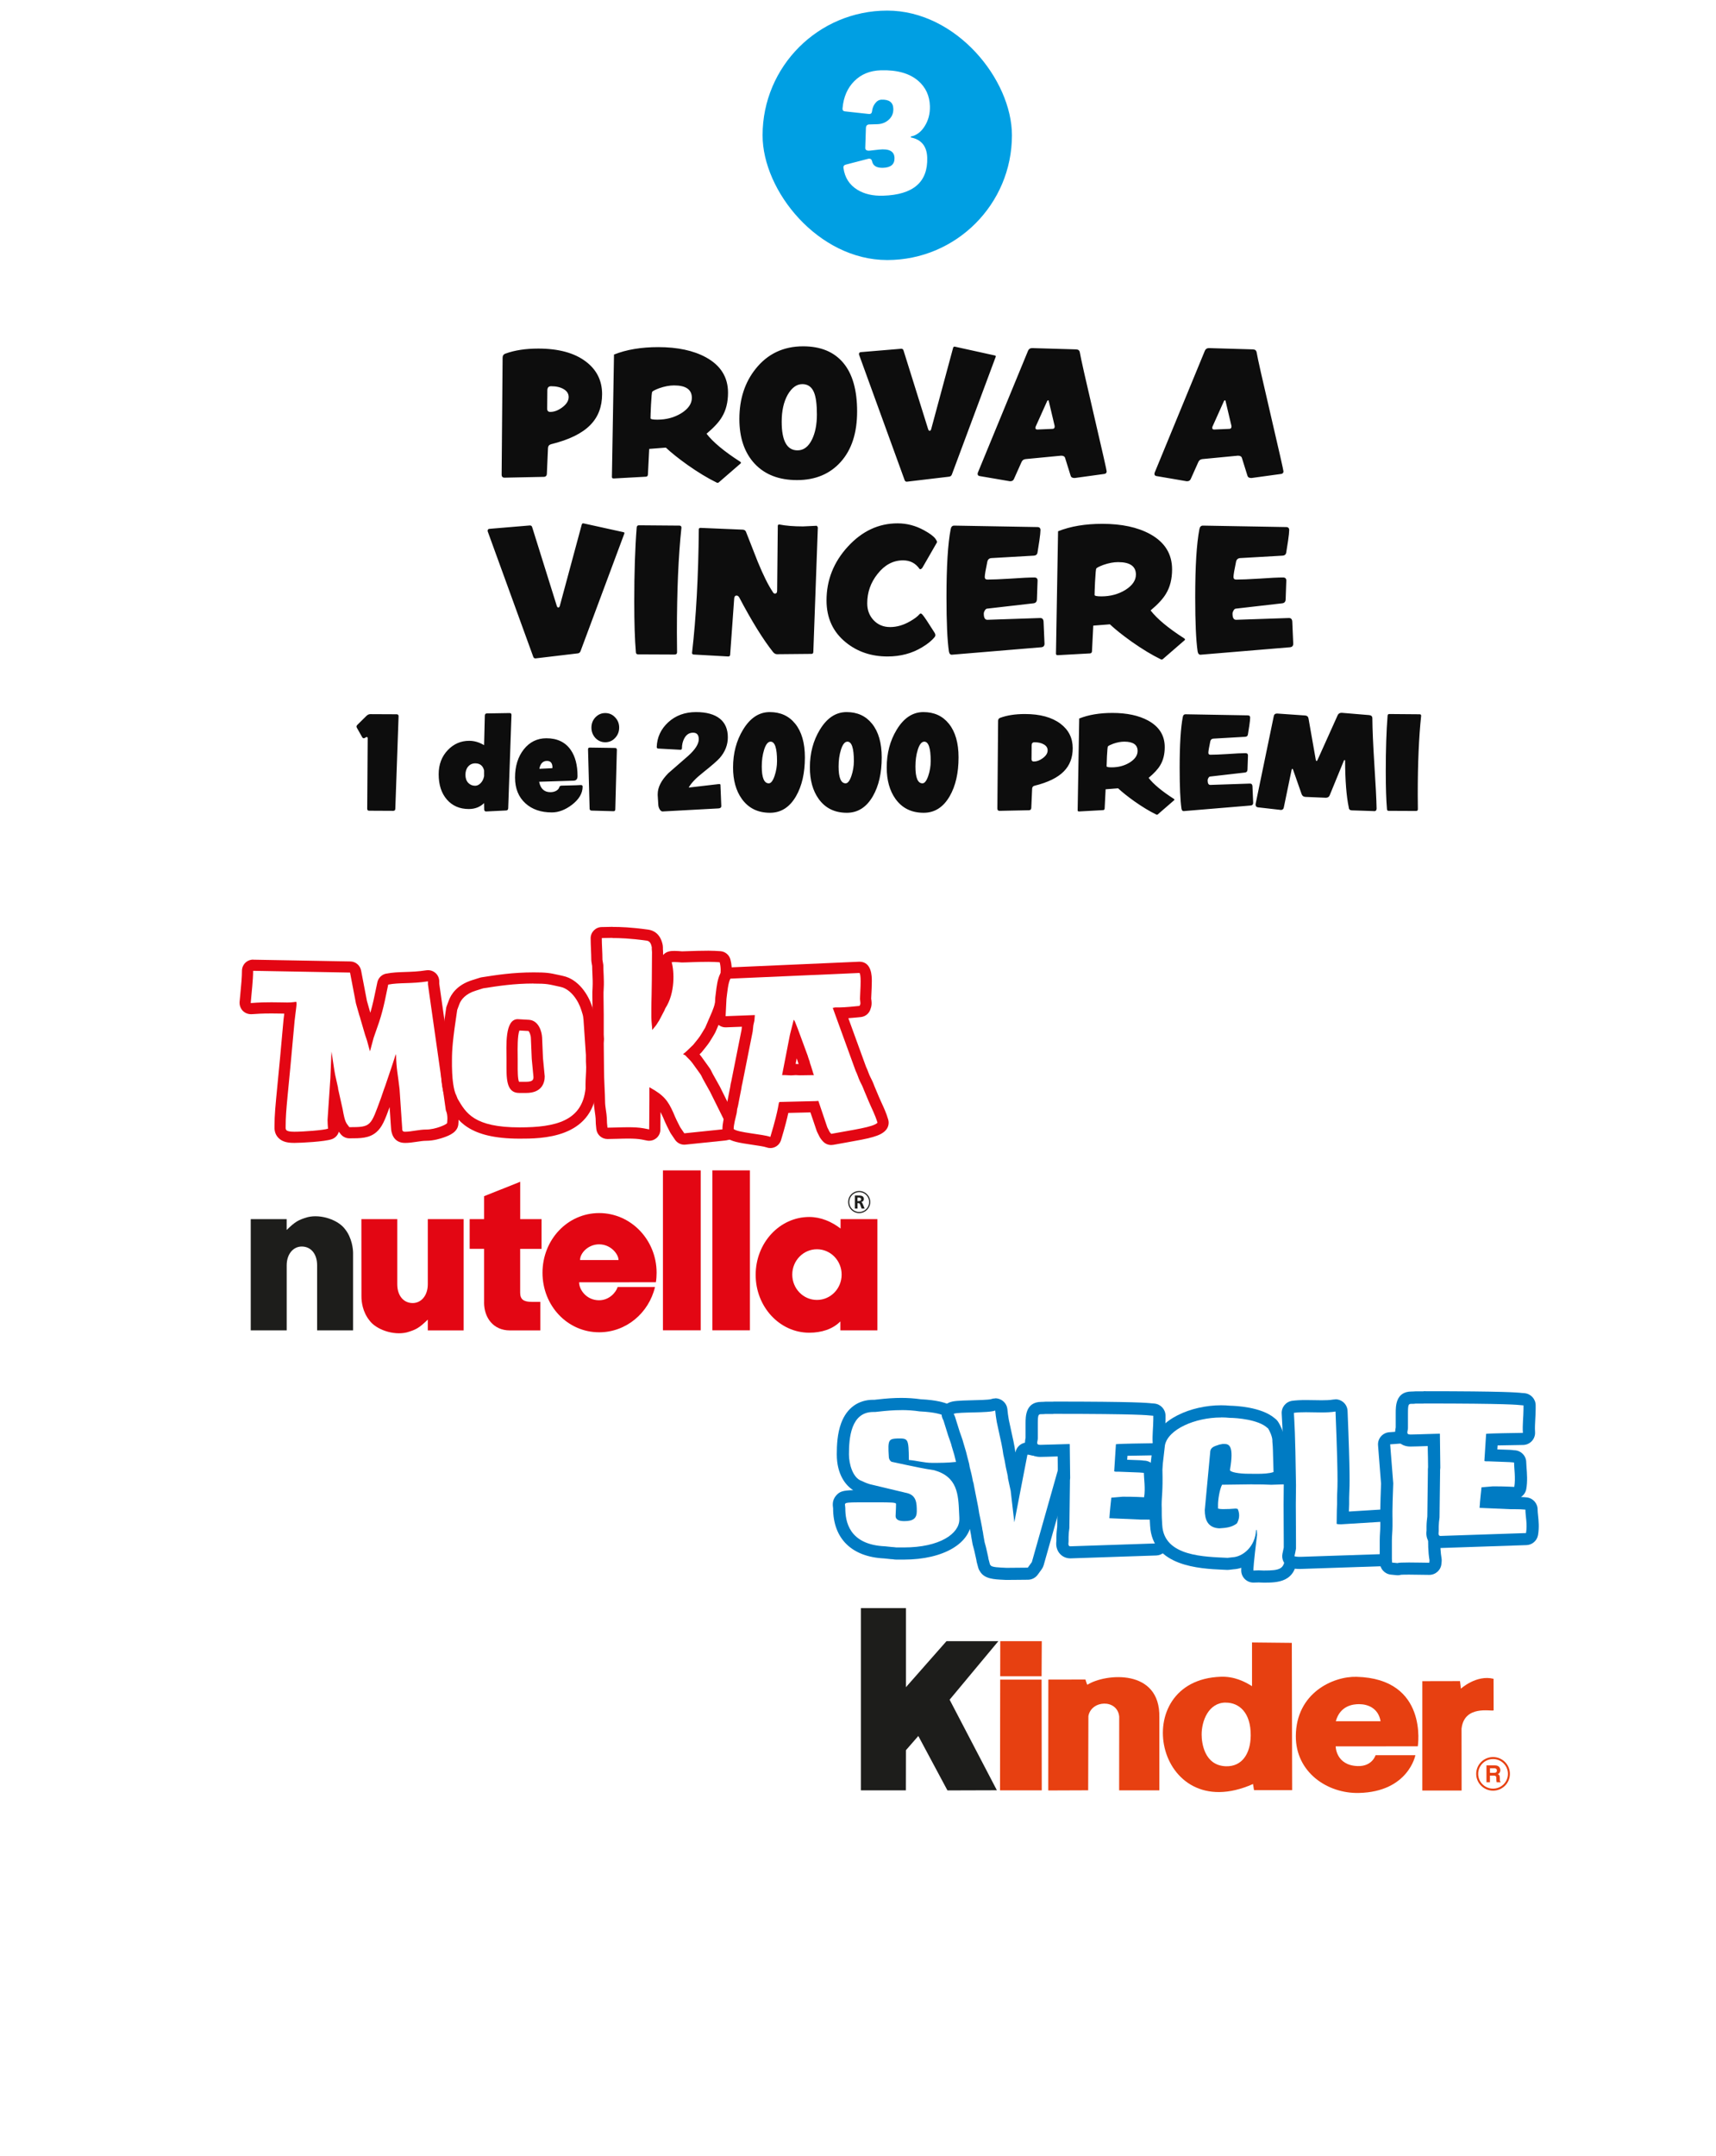 <svg width="340" height="427" viewBox="0 0 340 427" fill="none" xmlns="http://www.w3.org/2000/svg">
<g filter="url(#filter0_d_2816_7271)">
<path d="M60.66 408.021C43.603 409.784 28.455 397.12 27.166 380.02L2.32 50.315C1.002 32.827 14.692 17.843 32.228 17.58L299.529 13.57C316.394 13.317 330.252 26.821 330.435 43.687L333.774 352.007C333.945 367.738 322.104 381.009 306.455 382.626L60.66 408.021Z" fill="white"/>
<path d="M7.262 49.943C6.175 35.529 17.265 23.147 31.617 22.553L32.302 22.535L299.603 18.524C313.503 18.316 324.964 29.269 325.464 43.081L325.48 43.741L328.819 352.061C328.959 365.026 319.355 375.996 306.557 377.626L305.946 377.697L60.151 403.092C46.093 404.545 33.583 394.293 32.167 380.317L32.108 379.648L7.262 49.943Z" stroke="white" stroke-width="9.911"/>
</g>
<rect x="151.094" y="2.1" width="49.406" height="49.406" rx="24.703" fill="#009FE3"/>
<path d="M184.247 21.014C184.292 22.493 183.951 23.814 183.226 24.977C182.501 26.139 181.581 26.827 180.467 27.041L180.472 27.221C182.566 27.638 183.647 28.976 183.715 31.235C183.861 36.072 180.945 38.581 174.968 38.762C172.949 38.822 171.256 38.433 169.89 37.594C168.3 36.621 167.376 35.179 167.119 33.266C167.068 32.907 167.241 32.682 167.638 32.59L171.957 31.469C172.413 31.355 172.688 31.507 172.781 31.924C172.968 32.839 173.692 33.278 174.951 33.24C176.511 33.193 177.271 32.539 177.233 31.28C177.193 29.96 176.166 29.411 174.152 29.632L172.328 29.837C172.048 29.866 171.827 29.832 171.664 29.737C171.501 29.642 171.427 29.484 171.44 29.264L171.564 25.418C171.569 24.918 171.791 24.661 172.231 24.648L173.82 24.6C174.68 24.574 175.412 24.302 176.017 23.783C176.7 23.202 177.027 22.452 176.999 21.532C176.962 20.293 176.194 19.696 174.694 19.741C174.175 19.757 173.742 20 173.396 20.471C173.049 20.921 172.845 21.448 172.783 22.05C172.735 22.431 172.53 22.608 172.169 22.579L167.441 22.061C167.06 22.032 166.893 21.817 166.941 21.416C167.135 19.209 167.912 17.424 169.271 16.063C170.631 14.701 172.38 13.988 174.519 13.924C177.758 13.826 180.24 14.532 181.966 16.04C183.425 17.317 184.186 18.975 184.247 21.014Z" fill="white"/>
<path d="M119.296 78.068C119.296 80.564 118.518 82.601 116.96 84.18C115.339 85.844 112.747 87.113 109.184 87.988C108.8 88.095 108.598 88.351 108.576 88.756L108.352 93.844C108.331 94.249 108.118 94.452 107.712 94.452L100 94.612H99.968C99.584 94.612 99.392 94.409 99.392 94.004L99.584 70.868C99.584 70.441 99.776 70.164 100.16 70.036C101.974 69.375 104.139 69.044 106.656 69.044C110.667 69.044 113.803 69.897 116.064 71.604C118.219 73.225 119.296 75.38 119.296 78.068ZM112.672 78.644C112.672 77.983 112.342 77.46 111.68 77.076C111.04 76.692 110.208 76.5 109.184 76.5C108.694 76.5 108.448 76.777 108.448 77.332L108.416 80.948C108.416 81.375 108.619 81.588 109.024 81.588C109.792 81.588 110.571 81.3 111.36 80.724C112.235 80.084 112.672 79.391 112.672 78.644ZM146.807 91.668C146.807 91.711 146.786 91.753 146.743 91.796L142.423 95.54C142.38 95.604 142.295 95.636 142.167 95.636C142.082 95.636 142.018 95.615 141.975 95.572C140.226 94.719 138.306 93.556 136.215 92.084C134.423 90.804 132.994 89.663 131.927 88.66L128.631 88.916L128.375 94.004C128.354 94.26 128.226 94.399 127.991 94.42L121.623 94.772C121.602 94.772 121.591 94.772 121.591 94.772C121.356 94.772 121.239 94.676 121.239 94.484L121.655 70.228C124.108 69.247 127.031 68.756 130.423 68.756C134.242 68.756 137.388 69.428 139.863 70.772C142.786 72.372 144.247 74.708 144.247 77.78C144.247 79.679 143.842 81.289 143.031 82.612C142.455 83.593 141.442 84.692 139.991 85.908C141.271 87.572 143.49 89.417 146.647 91.444C146.754 91.508 146.807 91.583 146.807 91.668ZM137.079 78.804C137.079 77.161 135.906 76.34 133.559 76.34C132.663 76.34 131.692 76.521 130.647 76.884C129.858 77.183 129.388 77.417 129.239 77.588C129.154 77.673 129.068 78.548 128.983 80.212C128.919 81.577 128.887 82.452 128.887 82.836C128.887 83.028 129.335 83.124 130.231 83.124C132.023 83.124 133.612 82.697 134.999 81.844C136.386 80.969 137.079 79.956 137.079 78.804ZM169.824 81.492C169.824 85.737 168.747 89.065 166.592 91.476C164.438 93.887 161.547 95.092 157.92 95.092C154.358 95.092 151.563 94.015 149.536 91.86C147.51 89.684 146.496 86.729 146.496 82.996C146.496 79.049 147.574 75.732 149.728 73.044C152.096 70.079 155.232 68.596 159.136 68.596C162.592 68.596 165.238 69.684 167.072 71.86C168.907 74.036 169.824 77.247 169.824 81.492ZM161.856 82.1C161.856 80.095 161.664 78.633 161.28 77.716C160.832 76.628 160.064 76.084 158.976 76.084C157.846 76.084 156.875 76.788 156.064 78.196C155.275 79.604 154.88 81.385 154.88 83.54C154.88 87.316 155.926 89.204 158.016 89.204C159.232 89.204 160.192 88.479 160.896 87.028C161.536 85.705 161.856 84.063 161.856 82.1ZM197.296 70.58C197.296 70.601 197.296 70.623 197.296 70.644L188.592 94.004C188.485 94.26 188.293 94.399 188.016 94.42L179.664 95.412C179.472 95.412 179.333 95.316 179.248 95.124L170.224 70.292C170.203 70.249 170.192 70.207 170.192 70.164C170.192 69.908 170.309 69.769 170.544 69.748L178.576 69.076C178.811 69.076 178.96 69.193 179.024 69.428L183.888 84.98C183.952 85.215 184.059 85.332 184.208 85.332C184.336 85.332 184.432 85.225 184.496 85.012L188.848 68.884C188.891 68.735 188.987 68.66 189.136 68.66C189.157 68.66 189.168 68.66 189.168 68.66L197.168 70.42C197.253 70.441 197.296 70.495 197.296 70.58ZM219.269 93.364C219.269 93.663 219.109 93.833 218.789 93.876L212.965 94.676C212.922 94.676 212.89 94.676 212.869 94.676C212.464 94.676 212.218 94.527 212.133 94.228L211.045 90.74C210.96 90.42 210.704 90.26 210.277 90.26C210.256 90.26 210.234 90.26 210.213 90.26L203.205 90.932C202.821 90.975 202.554 91.167 202.405 91.508L200.901 94.868C200.773 95.167 200.538 95.316 200.197 95.316C200.154 95.316 200.112 95.316 200.069 95.316L194.085 94.292C193.829 94.249 193.701 94.1 193.701 93.844C193.701 93.78 193.712 93.716 193.733 93.652L203.685 69.492C203.834 69.129 204.101 68.948 204.485 68.948H204.517L213.253 69.204C213.658 69.225 213.893 69.428 213.957 69.812C214.128 70.879 215.077 75.103 216.805 82.484C218.448 89.524 219.269 93.151 219.269 93.364ZM208.965 84.5C208.965 84.457 208.965 84.415 208.965 84.372L207.813 79.508C207.792 79.359 207.738 79.284 207.653 79.284C207.589 79.284 207.525 79.348 207.461 79.476L205.189 84.532C205.168 84.617 205.157 84.692 205.157 84.756C205.157 84.969 205.285 85.076 205.541 85.076L208.517 84.948C208.816 84.948 208.965 84.799 208.965 84.5ZM254.3 93.364C254.3 93.663 254.14 93.833 253.82 93.876L247.996 94.676C247.953 94.676 247.921 94.676 247.9 94.676C247.495 94.676 247.249 94.527 247.164 94.228L246.076 90.74C245.991 90.42 245.735 90.26 245.308 90.26C245.287 90.26 245.265 90.26 245.244 90.26L238.236 90.932C237.852 90.975 237.585 91.167 237.436 91.508L235.932 94.868C235.804 95.167 235.569 95.316 235.228 95.316C235.185 95.316 235.143 95.316 235.1 95.316L229.116 94.292C228.86 94.249 228.732 94.1 228.732 93.844C228.732 93.78 228.743 93.716 228.764 93.652L238.716 69.492C238.865 69.129 239.132 68.948 239.516 68.948H239.548L248.284 69.204C248.689 69.225 248.924 69.428 248.988 69.812C249.159 70.879 250.108 75.103 251.836 82.484C253.479 89.524 254.3 93.151 254.3 93.364ZM243.996 84.5C243.996 84.457 243.996 84.415 243.996 84.372L242.844 79.508C242.823 79.359 242.769 79.284 242.684 79.284C242.62 79.284 242.556 79.348 242.492 79.476L240.22 84.532C240.199 84.617 240.188 84.692 240.188 84.756C240.188 84.969 240.316 85.076 240.572 85.076L243.548 84.948C243.847 84.948 243.996 84.799 243.996 84.5ZM123.718 105.58C123.718 105.601 123.718 105.623 123.718 105.644L115.014 129.004C114.907 129.26 114.715 129.399 114.438 129.42L106.086 130.412C105.894 130.412 105.755 130.316 105.67 130.124L96.646 105.292C96.625 105.249 96.614 105.207 96.614 105.164C96.614 104.908 96.731 104.769 96.966 104.748L104.998 104.076C105.233 104.076 105.382 104.193 105.446 104.428L110.31 119.98C110.374 120.215 110.481 120.332 110.63 120.332C110.758 120.332 110.854 120.225 110.918 120.012L115.27 103.884C115.313 103.735 115.409 103.66 115.558 103.66C115.579 103.66 115.59 103.66 115.59 103.66L123.59 105.42C123.675 105.441 123.718 105.495 123.718 105.58ZM135.013 104.492C135.013 104.513 135.013 104.535 135.013 104.556C134.415 110.124 134.117 117.047 134.117 125.324C134.117 125.431 134.127 126.721 134.149 129.196C134.149 129.495 133.989 129.644 133.669 129.644L126.437 129.612C126.138 129.612 125.989 129.463 125.989 129.164C125.775 126.732 125.669 123.393 125.669 119.148C125.669 113.388 125.829 108.503 126.149 104.492C126.17 104.193 126.319 104.044 126.597 104.044L134.597 104.108C134.874 104.108 135.013 104.236 135.013 104.492ZM162.043 104.46L161.147 129.164C161.125 129.399 161.008 129.516 160.795 129.516L153.947 129.58C153.669 129.58 153.413 129.441 153.179 129.164C151.195 126.668 148.955 123.052 146.459 118.316C146.309 118.081 146.139 117.964 145.947 117.964C145.648 117.964 145.488 118.167 145.467 118.572L144.667 129.708C144.645 129.921 144.517 130.028 144.283 130.028L137.435 129.644C137.221 129.623 137.115 129.516 137.115 129.324C137.925 122.348 138.373 114.188 138.459 104.844C138.459 104.652 138.576 104.556 138.811 104.556L147.163 104.908C147.483 104.929 147.696 105.068 147.803 105.324C148.592 107.308 149.371 109.292 150.139 111.276C151.248 113.964 152.229 115.937 153.083 117.196C153.211 117.452 153.36 117.58 153.531 117.58C153.829 117.58 153.979 117.377 153.979 116.972L154.107 104.172C154.107 103.98 154.203 103.884 154.395 103.884C155.696 104.14 157.264 104.268 159.099 104.268C159.141 104.268 160.048 104.225 161.819 104.14C161.904 104.204 161.979 104.311 162.043 104.46ZM185.652 107.34C185.652 107.404 185.63 107.468 185.588 107.532C184.692 109.089 183.753 110.721 182.772 112.428C182.622 112.641 182.473 112.748 182.324 112.748C182.26 112.748 182.217 112.727 182.196 112.684C181.406 111.553 180.318 110.988 178.932 110.988C176.969 110.988 175.284 111.884 173.876 113.676C172.51 115.383 171.828 117.324 171.828 119.5C171.828 120.844 172.254 121.964 173.108 122.86C173.961 123.756 175.049 124.204 176.372 124.204C177.694 124.204 179.017 123.82 180.34 123.052C181.193 122.561 181.79 122.113 182.132 121.708C182.238 121.58 182.334 121.516 182.42 121.516C182.526 121.516 182.644 121.591 182.772 121.74C183.113 122.124 183.913 123.319 185.172 125.324C185.278 125.495 185.332 125.655 185.332 125.804C185.332 125.932 185.289 126.049 185.204 126.156C184.649 126.86 183.817 127.543 182.708 128.204C180.702 129.42 178.42 130.028 175.86 130.028C172.66 130.028 169.918 129.111 167.636 127.276C165.054 125.207 163.764 122.423 163.764 118.924C163.764 114.892 165.172 111.34 167.988 108.268C170.804 105.196 174.089 103.66 177.844 103.66C179.678 103.66 181.428 104.119 183.092 105.036C184.222 105.655 184.969 106.209 185.332 106.7C185.545 106.999 185.652 107.212 185.652 107.34ZM206.955 127.5C206.955 127.927 206.741 128.161 206.315 128.204L188.651 129.676C188.309 129.719 188.096 129.505 188.011 129.036C187.691 126.839 187.531 123.255 187.531 118.284C187.531 112.161 187.808 107.671 188.363 104.812C188.448 104.343 188.683 104.108 189.067 104.108L205.547 104.396C205.952 104.396 206.155 104.599 206.155 105.004C206.155 105.388 206.08 106.092 205.931 107.116C205.696 108.567 205.579 109.313 205.579 109.356C205.536 109.804 205.28 110.039 204.811 110.06L196.459 110.54C196.011 110.561 195.733 110.796 195.627 111.244C195.285 112.865 195.115 113.879 195.115 114.284C195.115 114.625 195.296 114.796 195.659 114.796C196.683 114.796 198.229 114.732 200.299 114.604C202.368 114.455 203.915 114.38 204.939 114.38C205.387 114.38 205.6 114.604 205.579 115.052L205.451 118.732C205.429 119.201 205.195 119.457 204.747 119.5L195.563 120.556C195.392 120.577 195.243 120.705 195.115 120.94C194.987 121.153 194.923 121.356 194.923 121.548C194.923 122.38 195.168 122.785 195.659 122.764L206.059 122.412C206.485 122.391 206.72 122.615 206.763 123.084C206.891 126.028 206.955 127.5 206.955 127.5ZM234.792 126.668C234.792 126.711 234.77 126.753 234.728 126.796L230.408 130.54C230.365 130.604 230.28 130.636 230.152 130.636C230.066 130.636 230.002 130.615 229.96 130.572C228.21 129.719 226.29 128.556 224.2 127.084C222.408 125.804 220.978 124.663 219.912 123.66L216.616 123.916L216.36 129.004C216.338 129.26 216.21 129.399 215.976 129.42L209.608 129.772C209.586 129.772 209.576 129.772 209.576 129.772C209.341 129.772 209.224 129.676 209.224 129.484L209.64 105.228C212.093 104.247 215.016 103.756 218.408 103.756C222.226 103.756 225.373 104.428 227.848 105.772C230.77 107.372 232.232 109.708 232.232 112.78C232.232 114.679 231.826 116.289 231.016 117.612C230.44 118.593 229.426 119.692 227.976 120.908C229.256 122.572 231.474 124.417 234.632 126.444C234.738 126.508 234.792 126.583 234.792 126.668ZM225.064 113.804C225.064 112.161 223.89 111.34 221.544 111.34C220.648 111.34 219.677 111.521 218.632 111.884C217.842 112.183 217.373 112.417 217.224 112.588C217.138 112.673 217.053 113.548 216.968 115.212C216.904 116.577 216.872 117.452 216.872 117.836C216.872 118.028 217.32 118.124 218.216 118.124C220.008 118.124 221.597 117.697 222.984 116.844C224.37 115.969 225.064 114.956 225.064 113.804ZM256.236 127.5C256.236 127.927 256.023 128.161 255.596 128.204L237.932 129.676C237.591 129.719 237.377 129.505 237.292 129.036C236.972 126.839 236.812 123.255 236.812 118.284C236.812 112.161 237.089 107.671 237.644 104.812C237.729 104.343 237.964 104.108 238.348 104.108L254.828 104.396C255.233 104.396 255.436 104.599 255.436 105.004C255.436 105.388 255.361 106.092 255.212 107.116C254.977 108.567 254.86 109.313 254.86 109.356C254.817 109.804 254.561 110.039 254.092 110.06L245.74 110.54C245.292 110.561 245.015 110.796 244.908 111.244C244.567 112.865 244.396 113.879 244.396 114.284C244.396 114.625 244.577 114.796 244.94 114.796C245.964 114.796 247.511 114.732 249.58 114.604C251.649 114.455 253.196 114.38 254.22 114.38C254.668 114.38 254.881 114.604 254.86 115.052L254.732 118.732C254.711 119.201 254.476 119.457 254.028 119.5L244.844 120.556C244.673 120.577 244.524 120.705 244.396 120.94C244.268 121.153 244.204 121.356 244.204 121.548C244.204 122.38 244.449 122.785 244.94 122.764L255.34 122.412C255.767 122.391 256.001 122.615 256.044 123.084C256.172 126.028 256.236 127.5 256.236 127.5Z" fill="#0D0D0D"/>
<path d="M78.973 141.86L78.325 160.22C78.309 160.476 78.173 160.604 77.917 160.604L73.141 160.58C72.885 160.58 72.757 160.452 72.757 160.196L72.853 146.204C72.853 146.108 72.821 146.044 72.757 146.012C72.693 145.964 72.621 145.964 72.541 146.012L72.301 146.156C72.077 146.284 71.901 146.244 71.773 146.036L70.717 144.164C70.589 143.956 70.613 143.764 70.789 143.588L72.613 141.788C72.853 141.564 73.101 141.452 73.357 141.452L78.613 141.476C78.853 141.492 78.973 141.62 78.973 141.86ZM101.34 141.596V141.62L100.692 160.1C100.676 160.372 100.54 160.516 100.284 160.532L96.348 160.724C96.332 160.724 96.324 160.724 96.324 160.724C96.084 160.724 95.956 160.604 95.94 160.364L95.916 159.068C95.116 159.852 94.108 160.244 92.892 160.244C91.084 160.244 89.636 159.62 88.548 158.372C87.46 157.124 86.916 155.452 86.916 153.356C86.916 151.42 87.524 149.82 88.74 148.556C89.908 147.34 91.316 146.732 92.964 146.732C93.972 146.732 94.956 147.02 95.916 147.596L96.06 141.716C96.076 141.444 96.212 141.308 96.468 141.308L100.956 141.236H100.98C101.22 141.236 101.34 141.356 101.34 141.596ZM95.916 153.74V152.588C95.676 151.66 95.092 151.196 94.164 151.196C93.588 151.196 93.116 151.412 92.748 151.844C92.396 152.26 92.22 152.804 92.22 153.476C92.22 154.132 92.404 154.66 92.772 155.06C93.14 155.444 93.596 155.636 94.14 155.636C94.524 155.636 94.884 155.468 95.22 155.132C95.572 154.78 95.804 154.316 95.916 153.74ZM115.438 155.804C115.438 157.116 114.734 158.316 113.326 159.404C111.998 160.412 110.67 160.916 109.342 160.916C107.182 160.916 105.446 160.324 104.134 159.14C102.742 157.892 102.046 156.18 102.046 154.004C102.046 151.764 102.622 149.908 103.774 148.436C104.942 146.964 106.438 146.228 108.262 146.228C110.39 146.228 111.99 146.988 113.062 148.508C113.974 149.804 114.43 151.54 114.43 153.716C114.43 154.308 114.174 154.612 113.662 154.628C112.51 154.676 110.23 154.748 106.822 154.844C107.094 156.22 107.838 156.908 109.054 156.908C109.47 156.908 109.846 156.82 110.182 156.644C110.518 156.452 110.726 156.22 110.806 155.948C110.854 155.724 111.03 155.612 111.334 155.612C112.374 155.596 113.302 155.572 114.118 155.54C114.79 155.508 115.11 155.492 115.078 155.492H115.054H115.078C115.318 155.492 115.438 155.596 115.438 155.804ZM109.462 152.036C109.462 151.156 109.102 150.716 108.382 150.716C107.566 150.716 107.062 151.236 106.87 152.276L109.366 152.156C109.43 152.156 109.462 152.116 109.462 152.036ZM122.679 144.116C122.679 144.916 122.407 145.604 121.863 146.18C121.335 146.74 120.687 147.02 119.919 147.02C119.167 147.02 118.519 146.74 117.975 146.18C117.447 145.604 117.183 144.916 117.183 144.116C117.183 143.316 117.447 142.636 117.975 142.076C118.519 141.516 119.167 141.236 119.919 141.236C120.687 141.236 121.335 141.516 121.863 142.076C122.407 142.636 122.679 143.316 122.679 144.116ZM122.223 148.508L121.911 160.34C121.895 160.564 121.783 160.676 121.575 160.676H121.551L117.207 160.556C116.967 160.54 116.839 160.42 116.823 160.196L116.511 148.412C116.511 148.188 116.623 148.076 116.847 148.076L121.863 148.148C122.103 148.148 122.223 148.268 122.223 148.508ZM144.21 146.036C144.21 147.54 143.674 148.908 142.602 150.14C142.122 150.684 141.018 151.644 139.29 153.02C137.866 154.14 136.922 155.132 136.458 155.996L142.434 155.3C142.466 155.3 142.498 155.3 142.53 155.3C142.674 155.3 142.746 155.356 142.746 155.468L142.914 159.644C142.914 159.948 142.722 160.108 142.338 160.124L131.298 160.724C131.298 160.724 131.29 160.724 131.274 160.724C131.066 160.724 130.874 160.58 130.698 160.292C130.538 160.004 130.45 159.716 130.434 159.428L130.314 157.532C130.314 157.452 130.314 157.372 130.314 157.292C130.314 155.948 131.018 154.564 132.426 153.14C133.738 152.004 135.042 150.868 136.338 149.732C137.746 148.468 138.45 147.364 138.45 146.42C138.45 145.556 138.074 145.124 137.322 145.124C136.554 145.124 135.97 145.508 135.57 146.276C135.266 146.852 135.114 147.508 135.114 148.244C135.098 148.42 134.994 148.508 134.802 148.508C134.802 148.508 134.794 148.508 134.778 148.508L130.41 148.268C130.218 148.252 130.122 148.148 130.122 147.956C130.186 146.036 130.946 144.404 132.402 143.06C133.874 141.716 135.706 141.044 137.898 141.044C139.978 141.044 141.562 141.484 142.65 142.364C143.69 143.212 144.21 144.436 144.21 146.036ZM159.477 150.02C159.477 153.108 158.893 155.668 157.725 157.7C156.461 159.892 154.741 160.988 152.565 160.988C150.149 160.988 148.285 160.068 146.973 158.228C145.821 156.612 145.245 154.54 145.245 152.012C145.245 149.196 145.901 146.708 147.213 144.548C148.621 142.212 150.389 141.044 152.517 141.044C154.645 141.044 156.325 141.812 157.557 143.348C158.837 144.932 159.477 147.156 159.477 150.02ZM153.957 150.74C153.957 148.18 153.533 146.9 152.685 146.9C152.157 146.9 151.725 147.444 151.389 148.532C151.085 149.508 150.933 150.604 150.933 151.82C150.933 154.044 151.397 155.156 152.325 155.156C152.757 155.156 153.141 154.66 153.477 153.668C153.797 152.724 153.957 151.748 153.957 150.74ZM174.7 150.02C174.7 153.108 174.116 155.668 172.948 157.7C171.684 159.892 169.964 160.988 167.788 160.988C165.372 160.988 163.508 160.068 162.196 158.228C161.044 156.612 160.468 154.54 160.468 152.012C160.468 149.196 161.124 146.708 162.436 144.548C163.844 142.212 165.612 141.044 167.74 141.044C169.868 141.044 171.548 141.812 172.78 143.348C174.06 144.932 174.7 147.156 174.7 150.02ZM169.18 150.74C169.18 148.18 168.756 146.9 167.908 146.9C167.38 146.9 166.948 147.444 166.612 148.532C166.308 149.508 166.156 150.604 166.156 151.82C166.156 154.044 166.62 155.156 167.548 155.156C167.98 155.156 168.364 154.66 168.7 153.668C169.02 152.724 169.18 151.748 169.18 150.74ZM189.923 150.02C189.923 153.108 189.339 155.668 188.171 157.7C186.907 159.892 185.187 160.988 183.011 160.988C180.595 160.988 178.731 160.068 177.419 158.228C176.267 156.612 175.691 154.54 175.691 152.012C175.691 149.196 176.347 146.708 177.659 144.548C179.067 142.212 180.835 141.044 182.963 141.044C185.091 141.044 186.771 141.812 188.003 143.348C189.283 144.932 189.923 147.156 189.923 150.02ZM184.403 150.74C184.403 148.18 183.979 146.9 183.131 146.9C182.603 146.9 182.171 147.444 181.835 148.532C181.531 149.508 181.379 150.604 181.379 151.82C181.379 154.044 181.843 155.156 182.771 155.156C183.203 155.156 183.587 154.66 183.923 153.668C184.243 152.724 184.403 151.748 184.403 150.74ZM212.542 148.196C212.542 150.068 211.958 151.596 210.79 152.78C209.574 154.028 207.63 154.98 204.958 155.636C204.67 155.716 204.518 155.908 204.502 156.212L204.334 160.028C204.318 160.332 204.158 160.484 203.854 160.484L198.07 160.604H198.046C197.758 160.604 197.614 160.452 197.614 160.148L197.758 142.796C197.758 142.476 197.902 142.268 198.19 142.172C199.55 141.676 201.174 141.428 203.062 141.428C206.07 141.428 208.422 142.068 210.118 143.348C211.734 144.564 212.542 146.18 212.542 148.196ZM207.574 148.628C207.574 148.132 207.326 147.74 206.83 147.452C206.35 147.164 205.726 147.02 204.958 147.02C204.59 147.02 204.406 147.228 204.406 147.644L204.382 150.356C204.382 150.676 204.534 150.836 204.838 150.836C205.414 150.836 205.998 150.62 206.59 150.188C207.246 149.708 207.574 149.188 207.574 148.628ZM232.695 158.396C232.695 158.428 232.679 158.46 232.647 158.492L229.407 161.3C229.375 161.348 229.311 161.372 229.215 161.372C229.151 161.372 229.103 161.356 229.071 161.324C227.759 160.684 226.319 159.812 224.751 158.708C223.407 157.748 222.335 156.892 221.535 156.14L219.063 156.332L218.871 160.148C218.855 160.34 218.759 160.444 218.583 160.46L213.807 160.724C213.791 160.724 213.783 160.724 213.783 160.724C213.607 160.724 213.519 160.652 213.519 160.508L213.831 142.316C215.671 141.58 217.863 141.212 220.407 141.212C223.271 141.212 225.631 141.716 227.487 142.724C229.679 143.924 230.775 145.676 230.775 147.98C230.775 149.404 230.471 150.612 229.863 151.604C229.431 152.34 228.671 153.164 227.583 154.076C228.543 155.324 230.207 156.708 232.575 158.228C232.655 158.276 232.695 158.332 232.695 158.396ZM225.399 148.748C225.399 147.516 224.519 146.9 222.759 146.9C222.087 146.9 221.359 147.036 220.575 147.308C219.983 147.532 219.631 147.708 219.519 147.836C219.455 147.9 219.391 148.556 219.327 149.804C219.279 150.828 219.255 151.484 219.255 151.772C219.255 151.916 219.591 151.988 220.263 151.988C221.607 151.988 222.799 151.668 223.839 151.028C224.879 150.372 225.399 149.612 225.399 148.748ZM248.299 159.02C248.299 159.34 248.139 159.516 247.819 159.548L234.571 160.652C234.315 160.684 234.155 160.524 234.091 160.172C233.851 158.524 233.731 155.836 233.731 152.108C233.731 147.516 233.939 144.148 234.355 142.004C234.419 141.652 234.595 141.476 234.883 141.476L247.243 141.692C247.547 141.692 247.699 141.844 247.699 142.148C247.699 142.436 247.643 142.964 247.531 143.732C247.355 144.82 247.267 145.38 247.267 145.412C247.235 145.748 247.043 145.924 246.691 145.94L240.427 146.3C240.091 146.316 239.883 146.492 239.803 146.828C239.547 148.044 239.419 148.804 239.419 149.108C239.419 149.364 239.555 149.492 239.827 149.492C240.595 149.492 241.755 149.444 243.307 149.348C244.859 149.236 246.019 149.18 246.787 149.18C247.123 149.18 247.283 149.348 247.267 149.684L247.171 152.444C247.155 152.796 246.979 152.988 246.643 153.02L239.755 153.812C239.627 153.828 239.515 153.924 239.419 154.1C239.323 154.26 239.275 154.412 239.275 154.556C239.275 155.18 239.459 155.484 239.827 155.468L247.627 155.204C247.947 155.188 248.123 155.356 248.155 155.708C248.251 157.916 248.299 159.02 248.299 159.02ZM272.752 160.148C272.752 160.5 272.576 160.676 272.224 160.676C272.224 160.676 272.216 160.668 272.2 160.652L267.832 160.508C267.448 160.492 267.248 160.292 267.232 159.908C266.768 157.652 266.528 154.604 266.512 150.764C266.512 150.604 266.48 150.524 266.416 150.524C266.368 150.524 266.312 150.588 266.248 150.716L263.464 157.508C263.336 157.844 263.08 158.012 262.696 158.012C262.696 158.012 262.688 158.012 262.672 158.012L258.664 157.844C258.28 157.828 258.024 157.644 257.896 157.292L256.216 152.492C256.168 152.348 256.112 152.276 256.048 152.276C256 152.276 255.952 152.356 255.904 152.516L254.368 159.932C254.304 160.268 254.096 160.436 253.744 160.436C253.712 160.436 253.688 160.428 253.672 160.412L249.232 159.908C248.928 159.86 248.776 159.684 248.776 159.38C248.776 159.348 248.776 159.308 248.776 159.26L252.376 141.86C252.44 141.508 252.656 141.332 253.024 141.332C253.04 141.332 253.056 141.332 253.072 141.332L258.592 141.716C258.976 141.748 259.2 141.948 259.264 142.316L260.704 150.5C260.736 150.66 260.792 150.74 260.872 150.74C260.92 150.74 260.976 150.676 261.04 150.548L265.048 141.644C265.192 141.34 265.448 141.188 265.816 141.188C265.832 141.188 265.848 141.188 265.864 141.188L271.312 141.644C271.712 141.692 271.912 141.9 271.912 142.268C271.928 144.428 272.056 147.412 272.296 151.22C272.568 155.396 272.72 158.372 272.752 160.148ZM281.577 141.764C281.577 141.78 281.577 141.796 281.577 141.812C281.129 145.988 280.905 151.18 280.905 157.388C280.905 157.468 280.913 158.436 280.929 160.292C280.929 160.516 280.809 160.628 280.569 160.628L275.145 160.604C274.921 160.604 274.809 160.492 274.809 160.268C274.649 158.444 274.569 155.94 274.569 152.756C274.569 148.436 274.689 144.772 274.929 141.764C274.945 141.54 275.057 141.428 275.265 141.428L281.265 141.476C281.473 141.476 281.577 141.572 281.577 141.764Z" fill="#0D0D0D"/>
<g clip-path="url(#clip0_2816_7271)">
<path d="M80.256 225.272C79.638 225.272 78.6 225.03 78.585 223.423L78.073 215.801C78.002 215.162 77.924 214.586 77.853 214.052L77.412 215.346L77.107 216.193L76.552 217.814L76.246 218.645C74.362 223.793 73.993 224.355 69.229 224.355C68.881 224.355 68.553 224.191 68.34 223.914L68.148 223.665C67.48 222.812 67.231 222.328 66.797 219.854L66.3 217.622L66.015 221.866C66.015 222.3 66.051 222.755 66.086 223.238L66.101 223.48C66.136 223.978 65.83 224.44 65.361 224.603C64.216 225.002 59.808 225.272 58.337 225.272C57.284 225.272 56.481 225.158 55.955 224.618C55.464 224.113 55.486 223.509 55.493 223.146V222.989C55.493 220.928 55.656 219.292 56.083 214.927C56.36 212.047 56.744 208.109 57.277 202.094L57.455 200.629C57.491 200.331 57.526 200.032 57.562 199.762C57.562 199.726 57.569 199.691 57.576 199.655C57.391 199.662 57.178 199.669 56.957 199.669C56.438 199.669 56.076 199.662 55.67 199.648C55.201 199.634 54.689 199.627 53.801 199.627C51.831 199.627 50.751 199.712 50.224 199.755C50.004 199.769 49.862 199.783 49.769 199.783C49.677 199.783 49.528 199.769 49.442 199.748C48.945 199.627 48.582 199.165 48.582 198.653C48.582 198.624 48.582 198.589 48.582 198.56C48.632 197.97 48.689 197.359 48.753 196.733C48.902 195.183 49.058 193.576 49.058 192.289C49.058 191.991 49.179 191.706 49.393 191.5C49.599 191.294 49.883 191.18 50.167 191.18L69.385 191.529C69.912 191.536 70.359 191.912 70.452 192.432L71.611 198.482L72.265 200.771C72.343 200.949 72.386 201.12 72.428 201.276C72.45 201.347 72.471 201.425 72.492 201.504L73.303 204.284L74.064 202.087C74.782 199.939 75.194 197.913 75.521 196.285C75.635 195.716 75.742 195.204 75.841 194.764C75.941 194.337 76.275 194.01 76.701 193.925C77.839 193.697 79.019 193.654 80.27 193.619C81.543 193.576 82.986 193.526 84.615 193.27C84.671 193.263 84.728 193.256 84.785 193.256C85.048 193.256 85.304 193.349 85.503 193.519C85.752 193.733 85.894 194.038 85.894 194.365V194.892L89.407 219.619C89.705 220.338 89.741 221.027 89.741 221.61C89.741 221.809 89.727 222.001 89.712 222.179C89.705 222.271 89.698 222.357 89.698 222.428C89.698 223.174 89.129 223.658 87.587 224.219C86.954 224.447 85.695 224.838 84.437 224.838C83.783 224.838 83.065 224.945 82.368 225.051C81.664 225.158 80.932 225.272 80.242 225.272H80.256Z" fill="white"/>
<path d="M50.16 192.29L69.356 192.638L70.522 198.738L71.212 201.163C71.304 201.333 71.34 201.596 71.425 201.852L72.335 204.966C72.506 205.528 72.726 206.047 72.854 206.609L73.245 208.038L73.288 208.251L73.373 207.995L74.027 205.571L75.108 202.457C76.103 199.47 76.537 196.705 76.921 195.02C79.082 194.586 81.507 194.892 84.791 194.373V194.977L88.339 219.925C88.595 220.487 88.645 221.049 88.645 221.61C88.645 221.916 88.595 222.215 88.595 222.428C88.595 222.691 86.306 223.729 84.443 223.729C83.014 223.729 81.499 224.163 80.248 224.163C79.729 224.163 79.686 223.907 79.686 223.388L79.601 222.137L79.168 215.738C78.862 212.929 78.513 211.714 78.471 208.777C78.343 209.033 78.257 209.254 77.909 210.377L77.653 211.159L76.352 215.005L76.053 215.823L75.492 217.465C73.416 223.089 73.586 223.26 69.221 223.26C68.574 222.393 68.361 222.393 67.884 219.669L67.102 216.164C67.052 215.901 66.974 215.688 66.974 215.432L66.412 212.922C66.242 212.19 65.808 208.941 65.673 208.294L65.46 213.527L64.898 221.831C64.898 222.393 64.948 222.954 64.99 223.559C64.13 223.864 60.063 224.163 58.329 224.163C56.381 224.163 56.601 223.687 56.601 222.997C56.601 219.669 57.035 217.373 58.371 202.201L58.542 200.772C58.634 199.947 58.755 199.257 58.755 198.823C58.755 198.56 58.713 198.432 58.67 198.432C58.67 198.432 58.663 198.432 58.649 198.432C58.528 198.432 57.938 198.568 56.942 198.568C55.819 198.568 55.435 198.525 53.785 198.525C51.119 198.525 50.046 198.674 49.761 198.674C49.704 198.674 49.676 198.674 49.676 198.653C49.847 196.577 50.152 194.152 50.152 192.297M50.16 190.071C49.577 190.071 49.022 190.299 48.602 190.704C48.176 191.124 47.941 191.692 47.941 192.29C47.941 193.52 47.792 195.098 47.643 196.619C47.579 197.245 47.522 197.871 47.472 198.461C47.472 198.525 47.465 198.582 47.465 198.646C47.465 199.748 48.325 200.885 49.768 200.885C49.868 200.885 50.046 200.878 50.309 200.857C50.814 200.814 51.873 200.736 53.8 200.736C54.674 200.736 55.186 200.75 55.648 200.757C55.876 200.757 56.089 200.772 56.324 200.772L56.181 201.923C56.181 201.923 56.181 201.973 56.174 201.994C55.648 208.009 55.264 211.948 54.98 214.828C54.553 219.229 54.39 220.878 54.39 222.99C54.39 223.032 54.39 223.075 54.39 223.111C54.376 223.537 54.347 224.547 55.165 225.386C56.011 226.253 57.191 226.374 58.343 226.374C59.708 226.374 64.372 226.125 65.737 225.642C66.434 225.4 66.946 224.831 67.138 224.156C67.188 224.22 67.23 224.284 67.28 224.348C67.337 224.419 67.394 224.497 67.458 224.582C67.877 225.144 68.538 225.471 69.235 225.471C71.411 225.471 73.131 225.471 74.553 224.262C75.712 223.274 76.267 221.838 77.198 219.286L77.397 222.279L77.483 223.502C77.511 224.099 77.774 226.381 80.262 226.381C81.037 226.381 81.805 226.267 82.559 226.154C83.241 226.047 83.888 225.955 84.457 225.955C85.886 225.955 87.28 225.528 87.991 225.272C88.986 224.909 90.828 224.241 90.828 222.442C90.828 222.407 90.835 222.35 90.842 222.286C90.856 222.108 90.877 221.881 90.877 221.625C90.877 221.006 90.835 220.203 90.515 219.35L87.031 194.828V194.38C87.031 193.733 86.747 193.114 86.256 192.695C85.851 192.346 85.339 192.162 84.813 192.162C84.699 192.162 84.578 192.169 84.464 192.19C82.9 192.439 81.556 192.482 80.255 192.524C78.954 192.567 77.731 192.609 76.501 192.851C75.648 193.022 74.973 193.676 74.774 194.529C74.667 194.977 74.567 195.496 74.447 196.079C74.183 197.373 73.864 198.93 73.38 200.587C73.359 200.53 73.338 200.473 73.316 200.416L72.698 198.233L71.546 192.233C71.347 191.202 70.458 190.448 69.406 190.434L50.209 190.086C50.209 190.086 50.181 190.086 50.167 190.086L50.16 190.071Z" fill="#E30613"/>
<path d="M102.953 224.426C93.34 224.426 91.435 221.155 89.75 218.276L89.714 218.212C89.686 218.162 89.664 218.112 89.643 218.062L89.408 217.479C88.669 216.072 88.505 213.178 88.484 212.602L88.441 211.294V210.007C88.441 207.888 88.605 205.741 89.487 199.897C89.501 199.819 89.515 199.748 89.543 199.677L89.977 198.51C90.311 197.622 91.264 196.015 93.888 195.204L95.395 194.728C95.445 194.714 95.501 194.7 95.558 194.693C98.438 194.237 101.694 193.726 105.718 193.726C108.235 193.726 108.754 193.839 110.304 194.188L111.278 194.401C113.88 194.956 115.587 197.65 116.248 199.783L116.461 200.473C116.632 200.963 116.682 201.418 116.724 201.916C116.724 201.916 117.201 208.997 117.201 209.019V210.27C117.201 210.391 117.208 210.54 117.222 210.697C117.236 210.924 117.25 211.166 117.25 211.393C117.25 211.991 117.215 212.574 117.179 213.142C117.144 213.704 117.115 214.237 117.115 214.764V215.631C117.115 215.666 117.115 215.702 117.115 215.745C116.34 223.409 109.522 224.44 102.953 224.44V224.426ZM102.554 202.975C101.374 203.068 101.438 207.305 101.459 208.912C101.459 209.253 101.467 209.573 101.467 209.865V210.903C101.467 212.581 101.452 214.493 102.085 215.119C102.192 215.226 102.391 215.368 102.867 215.368H104.254C105.981 215.368 106.799 214.692 106.813 213.242L106.472 209.666L106.301 205.542C106.273 204.931 105.939 203.182 104.737 203.103L102.554 202.975Z" fill="white"/>
<path d="M105.718 194.82C108.398 194.82 108.661 194.948 110.645 195.382L111.036 195.467C113.07 195.901 114.584 198.148 115.188 200.096L115.402 200.785C115.53 201.176 115.572 201.518 115.615 201.994L116.091 208.997V210.249C116.091 210.554 116.141 210.981 116.141 211.372C116.141 212.495 116.013 213.619 116.013 214.742V215.609C115.366 222.008 110.133 223.302 102.952 223.302C93.916 223.302 92.316 220.451 90.674 217.636L90.418 216.989C89.856 215.993 89.636 213.612 89.593 212.538L89.55 211.237V209.986C89.55 207.995 89.678 206.004 90.588 200.039L91.022 198.873C91.363 197.963 92.273 196.84 94.221 196.235L95.729 195.759C98.757 195.282 101.872 194.806 105.718 194.806M102.867 216.484H104.253C107.318 216.484 107.929 214.536 107.929 213.199L107.581 209.566L107.41 205.499C107.36 204.376 106.756 202.129 104.808 201.994L102.561 201.866C99.966 201.909 100.357 207.227 100.357 209.865V210.384C100.357 213.37 100.187 216.484 102.867 216.484ZM105.718 192.602C101.609 192.602 98.302 193.121 95.38 193.583C95.274 193.597 95.16 193.626 95.06 193.661L93.553 194.138C90.489 195.09 89.351 197.031 88.946 198.105L88.505 199.278C88.448 199.42 88.413 199.57 88.391 199.719C87.496 205.634 87.332 207.824 87.332 210V211.251C87.332 211.251 87.332 211.301 87.332 211.322L87.375 212.623C87.424 213.74 87.616 216.399 88.398 217.934L88.612 218.468C88.654 218.574 88.704 218.674 88.761 218.766L88.797 218.83C90.539 221.816 92.707 225.535 102.959 225.535C107.232 225.535 117.243 225.535 118.224 215.844C118.231 215.773 118.238 215.695 118.238 215.624V214.756C118.238 214.259 118.267 213.747 118.302 213.199C118.338 212.616 118.373 212.012 118.373 211.386C118.373 211.137 118.359 210.867 118.345 210.618C118.338 210.483 118.331 210.362 118.331 210.256V209.004C118.331 208.955 118.331 208.905 118.331 208.855L117.854 201.852C117.854 201.852 117.854 201.823 117.854 201.802C117.805 201.262 117.748 200.729 117.542 200.103L117.335 199.435C116.582 197.017 114.612 193.953 111.527 193.299L111.157 193.213L110.567 193.086C108.903 192.716 108.263 192.602 105.739 192.602H105.718ZM102.831 214.266C102.568 213.69 102.568 211.969 102.575 210.91V210.391V209.872C102.575 209.58 102.575 209.253 102.568 208.905C102.554 207.824 102.511 205.101 102.917 204.113L104.68 204.212H104.694C104.865 204.305 105.163 204.966 105.185 205.592L105.355 209.659C105.355 209.701 105.355 209.737 105.363 209.779L105.697 213.306C105.697 213.818 105.604 214.273 104.246 214.273H102.86C102.86 214.273 102.839 214.273 102.824 214.273L102.831 214.266Z" fill="#E30613"/>
<path d="M135.584 225.613C135.221 225.613 134.873 225.436 134.666 225.13L133.849 223.921C133.849 223.921 133.806 223.85 133.785 223.815C133.451 223.189 132.832 221.973 132.391 220.843C131.652 219.193 131.09 218.29 129.775 217.352V217.842C129.775 219.094 129.761 220.644 129.746 221.881C129.739 222.691 129.732 223.367 129.732 223.722C129.732 224.056 129.583 224.369 129.327 224.582C129.128 224.746 128.879 224.831 128.623 224.831C128.552 224.831 128.474 224.824 128.403 224.81L127.322 224.59C126.582 224.454 125.701 224.398 124.471 224.398C123.739 224.398 122.999 224.419 122.281 224.44C121.598 224.462 120.952 224.483 120.361 224.483C119.807 224.483 119.33 224.071 119.259 223.516C119.167 222.805 119.124 222.151 119.124 221.468C119.103 221.077 119.039 220.615 118.968 220.132C118.875 219.506 118.776 218.852 118.776 218.184C118.776 217.608 118.733 216.747 118.691 215.759C118.627 214.444 118.563 212.958 118.563 211.614L118.513 206.651C118.513 206.481 118.527 206.317 118.541 206.154C118.548 206.054 118.563 205.962 118.563 205.862C118.563 205.72 118.548 205.592 118.541 205.464C118.527 205.293 118.513 205.13 118.513 204.952V200.971C118.513 200.31 118.499 199.712 118.492 199.122C118.484 198.553 118.47 197.999 118.47 197.423V196.556L118.513 195.638C118.563 194.693 118.52 193.726 118.477 192.794C118.449 192.247 118.428 191.721 118.428 191.244L118.271 190.299C118.264 190.235 118.257 190.178 118.257 190.114C118.257 189.417 118.228 188.721 118.193 188.024C118.164 187.313 118.129 186.573 118.129 185.834C118.129 185.222 118.627 184.725 119.238 184.725C119.466 184.725 119.707 184.718 119.977 184.711C120.361 184.696 120.795 184.682 121.35 184.682C122.9 184.682 124.94 184.746 128.296 185.215C129.007 185.315 129.917 185.777 130.23 187.405C130.244 187.476 130.251 187.54 130.251 187.611V188.137C130.28 188.28 130.294 188.443 130.294 188.607C130.265 195.041 130.216 196.954 130.187 198.091C130.173 198.703 130.159 199.115 130.159 199.897V200.58L130.408 200.118C130.571 199.833 130.678 199.627 130.777 199.343C130.806 199.264 130.848 199.186 130.891 199.115C132.626 196.477 132.477 192.474 132.014 190.917C131.844 190.342 132.157 189.737 132.725 189.545C133.024 189.446 133.33 189.446 133.678 189.446C134.098 189.446 134.609 189.488 135.107 189.531C135.463 189.531 135.953 189.51 136.55 189.488C137.596 189.453 138.897 189.403 140.383 189.403C141.229 189.403 141.968 189.446 142.658 189.488C143.134 189.517 143.539 189.851 143.66 190.313C144.101 191.963 143.831 193.527 143.575 195.041C143.49 195.546 143.404 196.051 143.347 196.556C143.347 196.605 143.333 196.655 143.319 196.705L142.757 198.909C142.551 199.627 142.366 200.21 142.096 200.843L140.752 203.957C140.731 204.007 140.703 204.056 140.674 204.106C140.525 204.341 140.39 204.568 140.262 204.796C139.92 205.372 139.565 205.969 139.082 206.559L138.221 207.633C138.193 207.668 138.164 207.704 138.129 207.732L137.055 208.77C137.055 208.77 137.126 208.834 137.155 208.87C137.446 209.161 137.78 209.488 138.086 209.922L139.636 212.076C139.842 212.346 139.984 212.652 140.105 212.915C140.176 213.065 140.248 213.214 140.34 213.37L141.655 215.731L145.018 222.499C145.125 222.656 145.274 222.897 145.352 223.232C145.423 223.523 145.374 223.829 145.217 224.085C145.061 224.341 144.805 224.518 144.513 224.582L143.731 224.753C143.689 224.76 143.646 224.767 143.603 224.774L135.69 225.592C135.655 225.592 135.612 225.592 135.576 225.592L135.584 225.613Z" fill="white"/>
<path d="M121.357 185.798C122.701 185.798 124.727 185.841 128.147 186.317C128.751 186.403 129.007 186.922 129.142 187.611V188.045C129.142 188.173 129.185 188.393 129.185 188.607C129.142 198.425 129.057 197.601 129.057 199.897V201.411C129.057 202.492 129.228 203.402 129.228 204.007L129.875 203.225C130.138 202.919 130.308 202.535 130.572 202.186L131.389 200.629C131.56 200.324 131.695 200.068 131.823 199.719C133.814 196.691 133.593 192.325 133.081 190.597C133.209 190.555 133.423 190.555 133.686 190.555C134.077 190.555 134.589 190.597 135.072 190.64C136.018 190.64 138.008 190.512 140.39 190.512C141.208 190.512 141.94 190.555 142.594 190.597C143.113 192.546 142.466 194.487 142.246 196.435L141.684 198.639C141.514 199.243 141.336 199.805 141.08 200.409L139.736 203.523C139.217 204.348 138.833 205.123 138.229 205.855L137.361 206.936L136.11 208.144C135.804 208.45 135.548 208.621 135.328 208.791L135.804 209.047C136.238 209.566 136.757 209.957 137.191 210.562L138.748 212.723C139.004 213.072 139.139 213.498 139.395 213.932L140.696 216.264L144.066 223.054C144.158 223.182 144.237 223.31 144.279 223.487L143.497 223.658L135.584 224.476L134.766 223.267C134.375 222.535 133.814 221.404 133.423 220.416C132.342 217.992 131.524 216.911 128.666 215.354V217.821C128.666 219.897 128.623 222.791 128.623 223.701L127.543 223.487C126.59 223.317 125.552 223.274 124.471 223.274C123.042 223.274 121.571 223.36 120.362 223.36C120.277 222.713 120.234 222.108 120.234 221.454C120.184 220.373 119.885 219.25 119.885 218.169C119.885 216.783 119.672 213.932 119.672 211.6L119.622 206.623C119.622 206.367 119.672 206.104 119.672 205.841C119.672 205.493 119.622 205.237 119.622 204.931V200.949C119.622 199.655 119.58 198.575 119.58 197.402V196.534L119.622 195.667C119.715 194.067 119.537 192.425 119.537 191.124L119.366 190.086C119.366 188.656 119.238 187.235 119.238 185.805C119.8 185.805 120.405 185.763 121.357 185.763M121.357 183.58C120.788 183.58 120.341 183.594 119.949 183.609C119.694 183.616 119.466 183.623 119.246 183.623C118.023 183.623 117.027 184.618 117.027 185.841C117.027 186.602 117.063 187.355 117.091 188.081C117.12 188.792 117.155 189.46 117.155 190.121C117.155 190.242 117.162 190.363 117.184 190.484L117.326 191.344C117.326 191.827 117.354 192.325 117.376 192.851C117.418 193.754 117.461 194.686 117.411 195.574L117.369 196.456C117.369 196.492 117.369 196.527 117.369 196.563V197.43C117.369 198.013 117.376 198.575 117.39 199.151C117.397 199.734 117.411 200.324 117.411 200.978V204.959C117.411 205.194 117.425 205.4 117.44 205.564C117.447 205.656 117.454 205.756 117.454 205.869C117.454 205.933 117.447 205.997 117.44 206.061C117.425 206.218 117.404 206.417 117.404 206.651L117.454 211.643C117.454 212.993 117.525 214.494 117.582 215.823C117.625 216.762 117.667 217.643 117.667 218.198C117.667 218.951 117.774 219.67 117.866 220.309C117.93 220.75 117.994 221.17 118.016 221.539C118.016 222.25 118.065 222.933 118.158 223.672C118.3 224.781 119.246 225.606 120.362 225.606C120.973 225.606 121.627 225.585 122.317 225.564C123.028 225.542 123.76 225.521 124.471 225.521C125.623 225.521 126.448 225.578 127.13 225.699L128.19 225.912C128.332 225.94 128.481 225.955 128.623 225.955C129.128 225.955 129.633 225.777 130.031 225.45C130.543 225.03 130.842 224.398 130.842 223.736C130.842 223.381 130.842 222.713 130.856 221.902C130.856 221.39 130.863 220.828 130.87 220.26C131.034 220.572 131.197 220.914 131.375 221.305C131.83 222.464 132.463 223.701 132.804 224.341C132.84 224.412 132.882 224.483 132.932 224.547L133.75 225.756C134.162 226.367 134.859 226.73 135.584 226.73C135.662 226.73 135.733 226.73 135.811 226.715L143.725 225.898C143.81 225.891 143.895 225.876 143.981 225.855L144.763 225.684C145.346 225.556 145.851 225.194 146.163 224.689C146.476 224.184 146.576 223.573 146.434 222.99C146.327 222.563 146.156 222.236 145.986 221.973L142.672 215.311C142.672 215.311 142.644 215.247 142.623 215.219L141.322 212.887C141.322 212.887 141.3 212.851 141.286 212.83C141.229 212.737 141.172 212.609 141.101 212.467C140.959 212.169 140.788 211.806 140.511 211.429L138.975 209.296C138.854 209.126 138.734 208.969 138.606 208.827L138.89 208.557C138.954 208.493 139.018 208.422 139.075 208.351L139.942 207.27C140.461 206.637 140.838 206.004 141.201 205.393C141.329 205.173 141.464 204.952 141.599 204.725C141.663 204.625 141.713 204.526 141.755 204.426L143.099 201.312C143.391 200.622 143.59 199.997 143.803 199.271C143.803 199.25 143.817 199.229 143.817 199.207L144.379 197.003C144.407 196.904 144.421 196.804 144.436 196.698C144.485 196.236 144.571 195.752 144.656 195.247C144.919 193.69 145.225 191.934 144.72 190.043C144.478 189.119 143.668 188.457 142.715 188.401C142.011 188.358 141.243 188.308 140.369 188.308C138.869 188.308 137.497 188.358 136.494 188.393C135.947 188.415 135.47 188.429 135.143 188.436C134.638 188.393 134.112 188.351 133.664 188.351C133.252 188.351 132.825 188.351 132.363 188.507C131.972 188.635 131.638 188.87 131.382 189.161C131.382 188.991 131.382 188.813 131.382 188.635C131.382 188.379 131.361 188.173 131.347 188.031V187.995V187.626C131.347 187.483 131.332 187.348 131.311 187.213C130.856 184.824 129.327 184.256 128.453 184.135C125.019 183.658 122.936 183.594 121.343 183.594L121.357 183.58Z" fill="#E30613"/>
<path d="M152.612 226.296C152.484 226.296 152.349 226.275 152.228 226.225C151.688 226.026 150.387 225.834 149.235 225.664C146.839 225.315 145.332 225.066 144.635 224.469C144.386 224.256 144.244 223.95 144.244 223.623C144.244 222.756 144.507 221.696 144.756 220.672L144.863 220.224L144.941 219.514C144.948 219.435 144.969 219.364 144.991 219.286C145.097 218.959 145.168 218.554 145.254 218.084L145.339 217.615L145.73 215.617C145.766 215.461 145.78 215.354 145.794 215.241C145.822 215.013 145.865 214.729 145.957 214.43L148.005 204.121L148.133 202.962C148.133 202.919 148.147 202.877 148.154 202.834L148.297 202.201C148.297 202.201 143.753 202.372 143.739 202.372C143.441 202.372 143.156 202.251 142.95 202.045C142.73 201.824 142.616 201.519 142.63 201.206L142.801 197.793C142.801 197.793 142.801 197.729 142.808 197.701C142.843 197.459 142.872 197.196 142.9 196.926C143.057 195.575 143.227 194.181 143.711 193.293C143.896 192.951 144.244 192.731 144.635 192.717C144.635 192.717 170.188 191.593 170.195 191.593C171.617 191.593 171.617 193.314 171.617 194.345C171.617 195.184 171.567 196.186 171.524 196.919C171.503 197.338 171.482 197.672 171.482 197.843C171.482 197.9 171.496 197.978 171.51 198.056C171.539 198.262 171.567 198.476 171.567 198.66C171.567 198.973 171.51 199.229 171.418 199.435C171.325 199.905 170.941 200.274 170.451 200.331C169.932 200.388 167.721 200.609 166.519 200.637L170.529 211.678C170.735 212.105 170.877 212.489 171.005 212.823C171.119 213.136 171.219 213.406 171.361 213.691L171.795 214.558C171.915 214.807 172.008 215.034 172.093 215.262C172.129 215.361 172.171 215.468 172.214 215.568L173.131 217.743C173.302 218.148 173.48 218.539 173.664 218.938C174.098 219.89 174.546 220.871 174.902 222.052C175.008 222.421 174.923 222.82 174.66 223.111C173.821 224.042 171.716 224.448 167.422 225.208C166.604 225.351 165.751 225.5 164.877 225.664C164.813 225.678 164.742 225.685 164.671 225.685C164.379 225.685 164.102 225.571 163.888 225.365C163.583 225.059 163.362 224.746 163.227 224.434L162.9 223.779C162.879 223.737 162.858 223.687 162.843 223.637L161.343 219.208L155.264 219.357C155.108 220.21 154.745 221.938 153.672 225.507C153.586 225.799 153.38 226.047 153.103 226.183C152.946 226.261 152.776 226.296 152.612 226.296ZM156.288 211.87C156.416 211.878 156.544 211.892 156.679 211.892C156.743 211.892 156.814 211.892 156.885 211.885L157.603 211.842C157.603 211.842 157.639 211.842 157.653 211.842C157.831 211.842 157.966 211.849 158.101 211.863C158.201 211.87 158.3 211.885 158.4 211.885C158.933 211.885 159.331 211.878 159.729 211.863L159.63 211.551L159.559 211.351C159.466 211.081 159.367 210.811 159.31 210.491L159.232 210.313C159.203 210.235 159.175 210.157 159.16 210.079C159.153 210.029 159.132 209.993 159.111 209.951C159.068 209.837 159.004 209.681 158.961 209.496C158.542 208.365 158.179 207.377 157.866 206.517C157.738 206.175 157.618 205.841 157.504 205.529L156.267 211.885L156.288 211.87Z" fill="white"/>
<path d="M170.258 192.709C170.429 192.709 170.521 193.441 170.521 194.351C170.521 195.645 170.393 197.38 170.393 197.856C170.393 198.07 170.478 198.418 170.478 198.674C170.478 198.887 170.436 199.065 170.308 199.15C170.358 199.193 170.308 199.236 170.358 199.236C169.575 199.321 167.329 199.541 166.333 199.541H165.516C165.345 199.541 165.167 199.627 164.997 199.627L169.54 212.126C169.931 212.901 170.059 213.512 170.4 214.202L170.834 215.069C171.005 215.418 171.09 215.716 171.225 216.022L172.135 218.183C172.697 219.527 173.386 220.778 173.863 222.378C173.081 223.245 169.106 223.764 164.698 224.582C164.527 224.411 164.35 224.191 164.264 223.978L163.916 223.288L162.146 218.055C161.975 218.055 161.847 218.098 161.627 218.098L154.446 218.269C154.147 218.482 154.538 218.873 152.633 225.186C151.118 224.625 146.234 224.362 145.367 223.629C145.367 222.762 145.715 221.511 145.971 220.43L146.063 219.655C146.234 219.136 146.319 218.532 146.454 217.835L146.845 215.844C146.931 215.496 146.931 215.112 147.059 214.721L149.135 204.298L149.263 203.089L149.476 202.136L149.561 201.056L143.767 201.276L143.937 197.863C144.108 196.569 144.243 194.707 144.72 193.839L170.272 192.716M154.951 212.943H155.598C155.981 212.943 156.301 213 156.685 213C156.778 213 156.877 213 156.984 212.986L157.681 212.943C157.894 212.943 158.157 212.986 158.413 212.986C159.536 212.986 160.063 212.943 161.271 212.943C161.143 212.687 161.101 212.51 161.058 212.339L160.709 211.216C160.582 210.825 160.454 210.526 160.404 210.178L160.276 209.872C160.226 209.616 160.105 209.438 160.063 209.182C158.278 204.369 157.482 202.016 157.283 202.016C157.268 202.016 157.254 202.03 157.247 202.051L156.515 204.945L154.958 212.943M170.258 190.491C170.258 190.491 170.194 190.491 170.158 190.491L144.606 191.614C143.831 191.649 143.127 192.083 142.757 192.766C142.167 193.846 141.989 195.347 141.819 196.797C141.79 197.06 141.755 197.316 141.726 197.558C141.719 197.615 141.712 197.679 141.712 197.743L141.541 201.155C141.513 201.774 141.741 202.385 142.181 202.826C142.601 203.253 143.17 203.487 143.76 203.487C143.788 203.487 143.817 203.487 143.845 203.487L146.995 203.366L146.931 203.957L144.897 214.166C144.791 214.529 144.748 214.849 144.712 215.098C144.705 215.176 144.698 215.247 144.677 215.318C144.677 215.339 144.663 215.396 144.656 215.418L144.265 217.408C144.229 217.586 144.201 217.75 144.172 217.906C144.094 218.333 144.03 218.702 143.945 218.944C143.895 219.093 143.859 219.243 143.845 219.392L143.774 220.032L143.681 220.409C143.411 221.496 143.141 222.62 143.141 223.615C143.141 224.269 143.426 224.888 143.923 225.307C144.862 226.096 146.412 226.36 149.085 226.751C150.073 226.893 151.424 227.092 151.851 227.255C152.1 227.348 152.363 227.398 152.626 227.398C152.967 227.398 153.301 227.319 153.614 227.163C154.161 226.893 154.574 226.402 154.751 225.819C155.562 223.146 155.967 221.475 156.195 220.437L160.574 220.33L161.812 223.985C161.847 224.084 161.883 224.177 161.932 224.269L162.245 224.895C162.437 225.329 162.736 225.755 163.127 226.146C163.546 226.566 164.108 226.793 164.691 226.793C164.826 226.793 164.961 226.779 165.096 226.758C165.964 226.594 166.824 226.445 167.634 226.303C172.306 225.478 174.417 225.066 175.505 223.857C176.024 223.281 176.202 222.485 175.981 221.738C175.612 220.48 175.121 219.413 174.687 218.475C174.51 218.091 174.332 217.707 174.168 217.316L173.258 215.154C173.216 215.048 173.18 214.962 173.152 214.877C173.066 214.657 172.967 214.387 172.81 214.067L172.384 213.206C172.27 212.979 172.185 212.744 172.071 212.453C171.943 212.104 171.794 211.713 171.573 211.251L168.089 201.674C169.142 201.596 170.222 201.482 170.592 201.447C171.531 201.34 172.27 200.665 172.498 199.79C172.618 199.484 172.697 199.115 172.697 198.674C172.697 198.375 172.654 198.105 172.626 197.906C172.626 197.87 172.611 197.835 172.611 197.799C172.611 197.643 172.633 197.295 172.647 196.982C172.682 196.235 172.739 195.211 172.739 194.344C172.739 193.391 172.739 190.483 170.258 190.483V190.491ZM157.645 210.725L157.858 209.637C157.88 209.694 157.901 209.751 157.922 209.808C157.979 210.043 158.058 210.234 158.1 210.355V210.377C158.136 210.498 158.171 210.618 158.221 210.732L158.235 210.761C158.235 210.761 158.214 210.761 158.207 210.761C158.022 210.746 157.844 210.732 157.681 210.732C157.667 210.732 157.659 210.732 157.645 210.732V210.725Z" fill="#E30613"/>
<path d="M84.767 266.025H91.87C93.384 266.025 94.607 264.795 94.607 263.288V262.691C95.987 264.753 98.269 266.025 101.006 266.033H107.064C108.578 266.033 109.801 264.803 109.801 263.295V263.061C112.218 265.151 115.318 266.409 118.702 266.409C122.506 266.409 126.004 264.852 128.578 262.264V263.288C128.578 264.803 129.801 266.025 131.315 266.025H138.788C139.186 266.025 139.577 265.926 139.932 265.762C140.288 265.926 140.672 266.025 141.084 266.025H148.528C149.253 266.025 149.95 265.734 150.462 265.222C150.974 264.71 151.265 264.013 151.265 263.281V262.762C153.64 265.073 156.79 266.495 160.259 266.495C161.98 266.495 163.594 266.189 165.023 265.613C165.45 265.869 165.933 266.018 166.431 266.018H173.761C174.486 266.018 175.183 265.734 175.702 265.215C176.214 264.703 176.505 264.006 176.505 263.281V241.276C176.505 239.84 175.396 238.66 173.981 238.546H173.711C173.711 238.546 173.711 238.39 173.711 238.347C173.711 236.42 172.154 234.863 170.227 234.863C168.301 234.863 166.744 236.42 166.744 238.347C166.744 238.411 166.744 238.468 166.751 238.532H166.459C165.862 238.532 165.314 238.724 164.867 239.051C163.373 238.432 161.824 238.105 160.266 238.105C156.797 238.105 153.647 239.527 151.273 241.838V231.621C151.273 230.107 150.043 228.884 148.535 228.884H141.084C140.686 228.884 140.295 228.976 139.932 229.147C139.577 228.983 139.193 228.884 138.781 228.884H131.308C130.583 228.884 129.886 229.175 129.374 229.687C128.862 230.199 128.571 230.896 128.571 231.628V241.504C126.026 238.923 122.542 237.33 118.695 237.33C115.453 237.33 112.382 238.468 109.915 240.544C109.787 240.096 109.559 239.676 109.225 239.335C108.713 238.823 108.016 238.532 107.284 238.532H105.798V233.882C105.798 232.972 105.35 232.126 104.597 231.614C103.843 231.102 102.89 231.003 102.044 231.337L94.899 234.181C93.854 234.593 93.171 235.603 93.171 236.726V238.532H93.043C92.837 238.532 92.638 238.56 92.446 238.603C92.254 238.56 92.062 238.539 91.863 238.539H83.21C82.812 238.539 82.421 238.631 82.066 238.802C81.71 238.638 81.326 238.539 80.914 238.539H71.621C70.505 238.539 69.552 239.207 69.126 240.16C66.836 238.383 63.274 237.501 60.331 238.226C59.513 238.461 58.866 238.695 58.283 238.958C57.864 238.695 57.373 238.539 56.84 238.539H49.744C49.019 238.539 48.322 238.823 47.803 239.335C47.291 239.847 47 240.544 47 241.276V263.281C47 264.795 48.13 266.011 49.638 266.011H58.959C59.357 266.011 59.748 265.919 60.111 265.748C60.466 265.912 60.85 266.011 61.269 266.011H69.915C70.64 266.011 71.337 265.72 71.856 265.208C72.091 264.973 72.275 264.696 72.41 264.39C74.7 266.168 78.269 267.056 81.219 266.331C82.037 266.089 82.691 265.862 83.274 265.599C83.694 265.862 84.241 266.033 84.775 266.033L84.767 266.025Z" fill="white"/>
<path fill-rule="evenodd" clip-rule="evenodd" d="M95.917 257.97V247.355H93.059V241.475H95.917V236.932L103.069 234.074V241.475H107.3V247.362H103.062V256.036C103.069 257.38 103.73 257.863 105.394 257.863H107.065V263.515H101.007C97.772 263.508 95.91 261.041 95.91 257.97" fill="#E30613"/>
<path d="M138.831 231.82H131.352V263.494H138.831V231.82Z" fill="#E30613"/>
<path fill-rule="evenodd" clip-rule="evenodd" d="M141.141 231.813L148.585 231.82V263.494H141.141V231.813Z" fill="#E30613"/>
<path fill-rule="evenodd" clip-rule="evenodd" d="M114.932 249.574C114.918 248.237 116.511 246.467 118.7 246.467C121.075 246.467 122.554 248.458 122.554 249.574H114.932ZM129.778 254.921C128.555 260.075 124.061 263.886 118.715 263.886C112.43 263.886 107.488 258.625 107.488 252.098C107.488 245.571 112.43 240.274 118.715 240.274C125 240.274 130.097 245.571 130.097 252.098C130.097 252.731 130.055 253.371 129.955 253.975L114.74 253.989C114.74 255.447 116.198 257.544 118.693 257.544C120.769 257.544 122.071 255.923 122.376 254.921H129.778Z" fill="#E30613"/>
<path fill-rule="evenodd" clip-rule="evenodd" d="M84.755 241.475H91.865V263.516H84.762V261.375C83.034 263.046 82.43 263.373 80.61 263.907C77.929 264.561 74.502 263.331 73.208 261.546C71.815 259.818 71.616 257.792 71.616 256.811L71.602 241.475H78.711V254.365C78.711 256.591 79.927 258.098 81.769 258.098C83.454 258.098 84.762 256.612 84.762 254.365V241.475" fill="#E30613"/>
<path fill-rule="evenodd" clip-rule="evenodd" d="M56.797 263.501H49.68V241.475H56.797V243.622C58.517 241.951 59.121 241.624 60.949 241.084C63.622 240.43 67.035 241.66 68.35 243.444C69.751 245.172 69.957 247.447 69.957 248.172V263.501H62.833V250.618C62.833 248.393 61.631 246.9 59.783 246.9C58.112 246.9 56.804 248.386 56.804 250.618V263.501" fill="#1D1D1B"/>
<path fill-rule="evenodd" clip-rule="evenodd" d="M156.975 252.46C156.975 249.687 159.164 247.441 161.866 247.441C164.568 247.441 166.758 249.687 166.758 252.46C166.758 255.233 164.575 257.48 161.866 257.48C159.157 257.48 156.975 255.233 156.975 252.46ZM149.723 252.517C149.723 246.175 154.472 241.049 160.338 241.049C162.634 241.049 164.795 241.98 166.544 243.338V241.475H173.846V263.509H166.509V261.731C164.973 263.295 162.712 263.971 160.338 263.971C154.479 263.971 149.723 258.845 149.723 252.517Z" fill="#E30613"/>
<path fill-rule="evenodd" clip-rule="evenodd" d="M169.898 237.202H170.054C170.317 237.202 170.616 237.231 170.616 237.543C170.616 237.856 170.317 237.906 170.054 237.906H169.898V237.202ZM169.386 239.385H169.905V238.311H170.054C170.289 238.311 170.339 238.39 170.417 238.574L170.723 239.385H171.32L170.893 238.375C170.844 238.262 170.758 238.119 170.616 238.105C170.943 238.055 171.163 237.799 171.163 237.494C171.163 236.776 170.495 236.797 169.926 236.797H169.379V239.385H169.386Z" fill="#1D1D1B"/>
<path d="M170.237 235.901C169.028 235.901 168.047 236.882 168.047 238.091C168.047 239.299 169.028 240.281 170.237 240.281C171.445 240.281 172.427 239.299 172.427 238.091C172.427 236.882 171.445 235.901 170.237 235.901ZM170.237 240.06C169.149 240.06 168.267 239.179 168.267 238.091C168.267 237.003 169.149 236.121 170.237 236.121C171.325 236.121 172.206 237.003 172.206 238.091C172.206 239.179 171.325 240.06 170.237 240.06Z" fill="#1D1D1B"/>
</g>
<g clip-path="url(#clip1_2816_7271)">
<path d="M177.599 307.703C177.488 307.703 177.317 307.688 177.138 307.659C177.064 307.644 176.982 307.629 176.915 307.629H176.803C176.759 307.629 176.714 307.629 176.677 307.629L175.301 307.481C169.485 307.221 166.287 304.122 166.287 298.746C166.287 298.634 166.272 298.531 166.257 298.449C166.212 298.16 166.123 297.552 166.577 297.033C167.157 296.358 167.677 296.358 171.694 296.358H173.821C175.323 296.358 176.194 296.358 176.803 296.41C178.09 296.499 178.745 296.996 178.745 297.871V297.982C178.745 298.597 178.715 299.153 178.693 299.598C178.685 299.769 178.678 299.917 178.67 300.051C178.782 300.073 178.953 300.088 179.213 300.088C180.448 300.088 180.448 299.888 180.448 299.354C180.448 297.522 180.277 297.114 179.429 296.907L178.946 296.795L178.67 296.729C178.425 296.662 178.142 296.595 177.875 296.536L172.408 295.231C172.058 295.164 171.612 295.023 171.054 294.793L170.206 294.408C167.685 293.451 167.016 289.855 167.016 288.082C167.001 281.698 169.024 278.457 173.018 278.457H173.33L173.947 278.39C175.725 278.183 177.205 278.086 178.589 278.086C179.898 278.086 181.125 278.175 182.33 278.346C185.416 278.502 186.703 278.961 187.387 279.206L187.7 279.31C187.811 279.347 187.923 279.399 188.019 279.473C189.395 280.437 190.362 282.662 190.4 284.1L190.623 285.858C190.623 285.858 190.623 285.917 190.63 285.947C190.682 287.044 190.682 287.585 190.675 288.394C190.675 288.713 190.675 289.076 190.675 289.551C190.675 290.166 190.214 290.685 189.596 290.744C188.86 290.826 188.198 290.87 187.558 290.9C190.965 292.85 191.114 296.439 191.247 299.658L191.292 300.562V300.918C191.292 304.174 187.477 307.681 179.094 307.681H177.607L177.599 307.703ZM178.871 288.772C178.864 287.793 178.834 286.592 178.722 286.139C178.536 286.125 178.217 286.125 177.949 286.125C177.815 286.125 177.488 286.147 177.28 286.177C177.205 286.659 177.28 287.875 177.324 288.446L178.879 288.779L178.871 288.772Z" fill="white"/>
<path d="M178.597 279.295C179.779 279.295 180.984 279.369 182.219 279.555C185.35 279.703 186.458 280.163 187.105 280.393L187.336 280.467C188.37 281.194 189.203 283.055 189.203 284.197L189.433 286.021C189.508 287.504 189.471 287.882 189.471 289.558C187.715 289.751 186.377 289.751 184.658 289.751C183.097 289.751 181.646 289.299 180.077 289.18C180.04 284.916 179.921 284.916 177.942 284.916C176.068 284.99 175.882 285.109 176.105 288.535C176.105 289.106 176.529 289.566 176.789 289.566L179.274 290.099C181.259 290.515 183.015 290.9 185.075 291.204C189.731 292.502 189.88 296.002 190.036 299.732L190.08 300.644V300.948C190.08 303.766 186.22 306.502 179.088 306.502H177.6C177.444 306.502 177.139 306.428 176.916 306.428H176.797L175.384 306.28C168.206 305.976 167.485 301.334 167.485 298.746C167.485 297.567 166.533 297.567 171.687 297.567C172.49 297.567 173.197 297.567 173.814 297.567C176.589 297.567 177.533 297.589 177.533 297.871V297.982C177.533 298.968 177.451 299.806 177.451 300.266C177.451 301.178 178.448 301.289 179.207 301.289C180.999 301.289 181.646 300.681 181.646 299.346C181.646 297.789 181.609 296.187 179.698 295.728L179.199 295.616C178.894 295.542 178.478 295.424 178.091 295.349L172.669 294.052C172.29 293.978 171.866 293.822 171.486 293.674L170.646 293.295C168.972 292.687 168.206 289.981 168.206 288.082C168.206 284.923 168.548 279.673 173.018 279.673H173.398L174.082 279.599C175.562 279.429 177.057 279.303 178.589 279.303M178.597 276.885C177.169 276.885 175.644 276.982 173.814 277.197L173.271 277.256H173.026C170.051 277.256 167.797 278.88 166.682 281.839C165.901 283.915 165.797 286.266 165.797 288.075C165.797 292.064 167.582 294.245 169.047 295.157C167.024 295.209 166.354 295.416 165.655 296.232C164.837 297.174 165.001 298.219 165.053 298.62C165.053 298.657 165.068 298.694 165.068 298.746C165.068 304.76 168.757 308.378 175.198 308.682L176.536 308.823C176.626 308.831 176.708 308.838 176.797 308.838H176.849C176.849 308.838 176.916 308.845 176.946 308.853C177.124 308.882 177.34 308.912 177.593 308.912H179.08C186.979 308.912 192.49 305.635 192.49 300.948V300.644C192.49 300.644 192.49 300.57 192.49 300.533L192.446 299.621C192.342 297.166 192.223 294.111 190.4 291.79C191.278 291.419 191.88 290.559 191.88 289.566C191.88 289.098 191.88 288.735 191.88 288.416C191.88 287.586 191.888 287.037 191.836 285.902C191.836 285.843 191.828 285.784 191.821 285.717L191.605 284.011C191.531 282.247 190.445 279.703 188.712 278.494C188.519 278.353 188.295 278.25 188.072 278.176L187.871 278.109L187.79 278.079C187.046 277.812 185.663 277.315 182.435 277.152C181.185 276.974 179.921 276.885 178.574 276.885H178.597Z" fill="#007BC3"/>
<path d="M198.806 311.736C197.125 311.662 195.764 311.596 195.229 310.691C195.117 310.557 195.028 310.394 194.983 310.224L194.678 309.082C194.663 309.015 194.648 308.948 194.641 308.882C194.626 308.704 194.559 308.444 194.492 308.162C194.433 307.903 194.366 307.628 194.314 307.354L194.172 306.716L193.92 305.782C193.92 305.782 193.905 305.708 193.897 305.671L193.63 304.151C193.63 304.114 193.615 304.076 193.615 304.032C193.6 303.854 193.563 303.676 193.518 303.461C193.466 303.224 193.421 302.986 193.391 302.742L193.139 301.429L192.834 300.005L192.633 298.723L191.763 294.318C191.748 294.244 191.74 294.162 191.74 294.088C191.74 294.088 191.718 294.043 191.703 294.006C191.659 293.858 191.592 293.673 191.562 293.458L191.421 292.716L191.309 292.212L191.011 291.025C190.967 290.885 190.937 290.677 190.907 290.469C190.892 290.388 190.892 290.306 190.87 290.225L190.558 289.068L190.245 287.829L189.814 286.398C189.762 286.257 189.725 286.094 189.68 285.931C189.665 285.872 189.658 285.812 189.635 285.761L189.39 285.034L189.018 283.988L188.088 281.007C188.059 280.903 188.022 280.852 187.992 280.792C187.94 280.696 187.895 280.599 187.85 280.496C187.598 279.888 187.88 279.198 188.483 278.931C189.093 278.664 190.149 278.612 192.596 278.56C193.949 278.531 196.218 278.471 196.716 278.278C196.865 278.219 197.021 278.189 197.17 278.189C197.386 278.189 197.601 278.249 197.787 278.36C198.114 278.553 198.33 278.886 198.375 279.265L198.494 280.332L198.68 281.497L199.58 285.649L199.818 286.895L199.966 287.889L200.227 289.068L200.465 290.41L200.725 291.574L200.844 292.167C200.851 292.212 200.859 292.256 200.866 292.301L200.896 292.649L201.186 294.014L202.369 287.918C202.48 287.347 202.979 286.94 203.551 286.94C203.574 286.94 203.589 286.94 203.611 286.94C204.027 286.962 204.265 287.021 204.451 287.073C204.652 287.125 204.935 287.207 206.147 287.207H207.962C208.683 287.207 209.435 287.207 210.104 287.14C210.141 287.14 210.186 287.14 210.223 287.14C210.535 287.14 210.833 287.258 211.056 287.473C211.309 287.718 211.45 288.059 211.428 288.408L211.391 289.135C211.391 289.223 211.368 289.312 211.346 289.401L205.582 309.764C205.545 309.897 205.478 310.031 205.396 310.142L204.593 311.247C204.362 311.559 204.005 311.744 203.618 311.744C202.912 311.744 202.071 311.751 201.275 311.766C200.569 311.774 199.907 311.781 199.416 311.781C199.394 311.781 198.784 311.751 198.784 311.751L198.806 311.736Z" fill="white"/>
<path d="M197.187 279.391L197.306 280.459L197.499 281.675L198.147 284.678L198.414 285.894L198.645 287.111L198.794 288.097L199.061 289.313L199.292 290.611L199.56 291.827L199.679 292.398L199.716 292.813L199.984 294.066L200.251 295.282L200.973 301.526L203.569 288.126C204.364 288.164 204.022 288.393 206.164 288.393C206.819 288.393 207.421 288.393 207.979 288.393C208.82 288.393 209.563 288.379 210.248 288.312L210.21 289.039L204.446 309.401L203.643 310.506C202.312 310.506 200.475 310.543 199.441 310.543C198.028 310.469 196.391 310.469 196.235 309.972L196.153 309.898L195.848 308.756C195.804 308.296 195.618 307.725 195.506 307.117L195.35 306.435L195.082 305.449L194.814 303.929C194.777 303.432 194.621 303.017 194.584 302.557L194.316 301.185L194.011 299.739L193.818 298.523L193.245 295.631L192.94 294.074C192.94 293.807 192.784 293.54 192.747 293.273L192.591 292.472L192.472 291.938L192.167 290.722C192.085 290.455 192.085 290.151 192.01 289.884L191.706 288.742L191.401 287.526L190.947 286.006C190.865 285.813 190.828 285.509 190.754 285.323L190.523 284.641L190.144 283.573L189.229 280.644C189.147 280.377 189.035 280.229 188.961 280.036C189.921 279.621 195.871 279.925 197.165 279.391M197.187 276.981C196.897 276.981 196.607 277.033 196.324 277.137C195.767 277.278 193.773 277.322 192.576 277.352C189.846 277.419 188.82 277.471 188.009 277.827C186.804 278.353 186.246 279.74 186.745 280.948C186.797 281.082 186.864 281.208 186.923 281.334L186.945 281.379L187.853 284.293C187.853 284.293 187.875 284.352 187.883 284.389L188.254 285.435L188.478 286.102C188.478 286.102 188.478 286.117 188.485 286.124C188.485 286.147 188.5 286.176 188.5 286.199C188.537 286.354 188.582 286.554 188.664 286.784L189.08 288.178L189.37 289.343C189.37 289.343 189.37 289.365 189.378 289.38L189.682 290.507C189.682 290.544 189.69 290.581 189.697 290.625C189.72 290.811 189.757 291.063 189.839 291.352L190.121 292.494L190.225 292.961L190.367 293.688C190.411 293.97 190.486 294.2 190.538 294.355C190.538 294.415 190.553 294.474 190.568 294.533L190.873 296.091L191.438 298.938L191.624 300.11C191.624 300.154 191.639 300.191 191.646 300.236L191.951 301.66L192.189 302.905C192.226 303.209 192.286 303.476 192.33 303.691C192.367 303.862 192.397 304.003 192.405 304.099C192.405 304.173 192.42 304.255 192.434 304.329L192.702 305.849C192.717 305.923 192.732 305.997 192.754 306.064L193.007 306.999L193.141 307.584C193.201 307.888 193.267 308.17 193.327 308.415C193.372 308.608 193.439 308.867 193.446 308.956C193.461 309.082 193.483 309.231 193.513 309.357L193.818 310.499C193.9 310.795 194.034 311.07 194.212 311.314C195.082 312.738 197.016 312.827 198.756 312.909C198.942 312.916 199.128 312.923 199.314 312.938C199.359 312.938 199.404 312.938 199.448 312.938C199.939 312.938 200.608 312.931 201.322 312.923C202.111 312.916 202.951 312.901 203.65 312.901C204.424 312.901 205.153 312.53 205.607 311.908L206.41 310.803C206.573 310.573 206.7 310.313 206.782 310.039L212.546 289.676C212.598 289.506 212.628 289.328 212.635 289.142L212.665 288.52C212.665 288.445 212.672 288.371 212.672 288.297C212.672 286.97 211.594 285.887 210.263 285.887C210.263 285.887 210.248 285.887 210.233 285.887C210.151 285.887 210.069 285.887 209.987 285.902C209.377 285.961 208.663 285.969 207.987 285.969C207.726 285.969 207.451 285.969 207.161 285.969C206.841 285.969 206.514 285.969 206.172 285.969C205.116 285.969 204.907 285.909 204.788 285.88C204.506 285.805 204.193 285.731 203.688 285.702C203.65 285.702 203.613 285.702 203.569 285.702C202.416 285.702 201.419 286.517 201.196 287.652V287.704L201.174 287.637L201.04 286.725C201.04 286.725 201.032 286.666 201.025 286.636L200.794 285.42C200.794 285.42 200.787 285.375 200.779 285.361L200.512 284.144L199.88 281.208L199.708 280.118L199.597 279.109C199.515 278.353 199.084 277.686 198.429 277.3C198.05 277.078 197.626 276.959 197.195 276.959L197.187 276.981Z" fill="#007BC3"/>
<path d="M212.069 307.473C211.147 307.473 210.477 306.761 210.477 305.774C210.477 305.611 210.492 305.463 210.507 305.337V304.403C210.507 303.757 210.611 302.927 210.671 302.527L210.782 293.695V293.213C210.782 293.213 210.782 293.139 210.782 293.102L210.819 292.709L210.752 287.243C210.328 287.258 209.808 287.273 209.265 287.288C207.986 287.332 206.662 287.377 206.111 287.377C204.765 287.377 204.289 286.502 204.289 285.753C204.289 285.531 204.326 285.33 204.363 285.152C204.378 285.063 204.408 284.967 204.408 284.878V281.949C204.408 280.51 204.408 278.879 206.357 278.879H206.505C206.632 278.879 206.788 278.879 206.967 278.849C207.026 278.842 207.086 278.834 207.145 278.834H208.707C224.877 278.834 227.234 279.079 228.119 279.176L228.625 279.22C229.25 279.279 229.726 279.798 229.726 280.421V281.104C229.726 281.764 229.689 282.424 229.652 283.061C229.599 284.003 229.547 284.9 229.607 285.783C229.629 286.109 229.518 286.435 229.295 286.68C229.071 286.925 228.759 287.066 228.424 287.073C227.985 287.08 227.413 287.088 226.781 287.103C225.382 287.125 223.471 287.154 222.251 287.199L222.05 290.313L225.784 290.454C225.94 290.454 226.141 290.477 226.342 290.499C226.446 290.514 226.543 290.528 226.647 290.528C227.316 290.528 227.852 291.07 227.852 291.73C227.852 292.012 227.881 292.39 227.911 292.812C227.993 293.925 228.112 295.452 227.874 296.78C227.77 297.358 227.264 297.773 226.684 297.773C226.662 297.773 226.632 297.773 226.61 297.773C224.78 297.662 223.203 297.662 222.489 297.662L221.284 297.766C221.232 298.278 221.165 298.893 221.106 299.575L226.044 299.79H226.892C227.807 299.79 228.506 299.812 229.034 299.872C229.644 299.946 230.105 300.458 230.105 301.066C230.105 301.466 230.15 301.918 230.202 302.4C230.306 303.424 230.432 304.581 230.202 305.915C230.105 306.479 229.622 306.894 229.049 306.916C229.049 306.916 212.076 307.487 212.061 307.487L212.069 307.473Z" fill="white"/>
<path d="M208.705 280.043C225.536 280.043 227.329 280.31 228.095 280.384L228.511 280.421V281.103C228.511 282.661 228.281 284.262 228.392 285.864C226.481 285.901 222.137 285.938 221.103 286.057L220.761 291.426L221.029 291.5H221.639L225.722 291.656C226.027 291.656 226.332 291.73 226.637 291.73C226.637 292.753 226.979 294.889 226.682 296.564C224.77 296.453 223.127 296.453 222.442 296.453L220.189 296.646C220.114 297.447 219.921 298.967 219.809 300.717L225.997 300.984C226.146 300.984 226.481 300.984 226.897 300.984C227.515 300.984 228.303 300.999 228.898 301.066C228.898 302.4 229.322 303.92 229.017 305.708L212.067 306.279C211.762 306.279 211.687 306.012 211.687 305.782C211.687 305.589 211.725 305.441 211.725 305.322V304.41C211.725 303.913 211.799 303.194 211.881 302.623L211.992 293.717V293.22L212.037 292.76L211.955 286.027H211.613C210.892 286.027 207.106 286.183 206.117 286.183C205.618 286.183 205.507 286.027 205.507 285.768C205.507 285.538 205.626 285.197 205.626 284.893V281.964C205.626 280.169 205.752 280.102 206.369 280.102C206.414 280.102 206.466 280.102 206.518 280.102C206.697 280.102 206.905 280.102 207.15 280.065H208.712M208.705 277.633H207.143C207.024 277.633 206.912 277.641 206.793 277.655C206.704 277.67 206.622 277.67 206.511 277.67H206.436H206.355C203.201 277.67 203.201 280.555 203.201 281.941V284.804C203.201 284.841 203.186 284.878 203.179 284.915C203.142 285.123 203.082 285.412 203.082 285.745C203.082 287.11 204.027 288.571 206.109 288.571C206.682 288.571 208.013 288.526 209.307 288.482C209.389 288.482 209.478 288.482 209.56 288.474L209.612 292.649L209.583 292.983C209.583 293.057 209.575 293.124 209.575 293.198V293.695L209.464 302.423C209.404 302.875 209.307 303.713 209.307 304.388V305.203C209.292 305.352 209.27 305.537 209.27 305.76C209.27 307.413 210.475 308.666 212.067 308.666C212.096 308.666 212.119 308.666 212.149 308.666L229.099 308.095C230.244 308.058 231.204 307.22 231.397 306.093C231.65 304.595 231.516 303.298 231.405 302.252C231.36 301.807 231.315 301.377 231.315 301.043C231.315 299.82 230.393 298.789 229.181 298.648C228.854 298.611 228.467 298.581 228.013 298.567C228.556 298.218 228.95 297.655 229.069 296.98C229.337 295.504 229.211 293.888 229.121 292.708C229.092 292.308 229.062 291.93 229.062 291.715C229.062 290.387 227.983 289.305 226.645 289.305C226.607 289.305 226.548 289.29 226.488 289.283C226.31 289.26 226.064 289.231 225.782 289.223L223.335 289.134L223.387 288.348C224.503 288.319 225.826 288.304 226.793 288.289C227.433 288.282 228.006 288.267 228.452 288.259C229.114 288.244 229.739 287.963 230.185 287.473C230.631 286.984 230.854 286.339 230.81 285.679C230.75 284.87 230.81 284.018 230.854 283.113C230.891 282.46 230.929 281.786 230.929 281.089V280.406C230.929 279.161 229.977 278.122 228.735 278.004L228.318 277.967H228.244C227.344 277.863 224.941 277.611 208.705 277.611V277.633Z" fill="#007BC3"/>
<path d="M250.383 312.263C250.182 312.263 249.989 312.256 249.803 312.241C249.676 312.233 249.55 312.226 249.431 312.226C249.215 312.226 249.014 312.233 248.836 312.248C248.657 312.256 248.494 312.263 248.36 312.263C247.69 312.263 247.155 311.722 247.155 311.062C247.155 310.81 247.155 310.35 247.356 308.459C246.411 309.171 245.333 309.586 244.306 309.638L243.399 309.749C243.354 309.749 243.302 309.757 243.258 309.757C243.235 309.757 242.35 309.712 242.35 309.712C237.858 309.505 229.498 309.126 229.111 302.149L229.037 300.814C229.014 300.413 229.014 299.946 229.014 299.457C229.014 299.012 229.015 298.56 228.992 298.137C228.992 297.432 229.022 296.898 229.067 296.283C229.134 295.208 229.223 293.866 229.148 291.144C229.148 290.862 229.171 290.603 229.193 290.343C229.208 290.173 229.223 290.01 229.223 289.854C229.223 289.809 229.223 289.765 229.23 289.713L229.647 286.094C229.647 286.094 229.654 286.035 229.662 285.998C230.45 282.001 236.653 279.532 241.956 279.532C242.566 279.532 243.168 279.561 243.749 279.621C244.418 279.628 249.528 279.784 251.863 281.853L251.9 281.875C252.019 281.949 252.116 282.046 252.205 282.157C252.532 282.594 253.321 284.129 253.321 285.316V285.457L253.395 286.361C253.417 286.576 253.432 287.229 253.462 288.452C253.484 289.446 253.514 290.61 253.551 291.5C253.574 292.027 253.246 292.509 252.748 292.687C252.562 292.753 252.361 292.813 252.161 292.857C252.428 292.857 252.748 292.835 253.06 292.82C253.477 292.798 253.886 292.783 254.221 292.783C254.63 292.783 254.95 292.783 255.322 292.827C255.931 292.902 256.385 293.421 256.378 294.029L256.34 299.079C256.34 299.331 256.311 299.679 256.251 300.235C256.207 300.717 256.147 301.311 256.147 301.629V302.734C256.147 303.098 256.11 303.439 256.065 303.765C256.028 304.077 255.991 304.373 255.991 304.677V304.907L255.835 308.311C255.671 311.974 253.67 312.241 250.39 312.241L250.383 312.263ZM239.911 299.168C239.926 301.214 240.729 301.474 241.562 301.526C242.603 301.466 243.466 301.37 244.128 300.94C244.262 300.636 244.321 300.347 244.306 300.065C243.659 300.109 242.96 300.132 242.291 300.132C241.807 300.132 241.391 300.08 241.004 299.976C240.483 299.828 240.119 299.353 240.119 298.819V298.018C240.119 297.032 240.439 294.689 241.071 293.525C241.279 293.139 241.681 292.902 242.12 292.894L244.373 292.865C243.637 292.687 243.027 292.405 242.722 291.96C242.484 291.619 242.417 291.203 242.521 290.818C242.953 288.267 242.752 287.451 242.67 287.244C242.64 287.244 242.603 287.244 242.551 287.244C242.454 287.244 242.387 287.244 242.343 287.244C242.261 287.266 242.142 287.296 241.911 287.333L241.45 287.488C241.145 287.585 241.019 287.659 240.974 287.689C240.974 287.696 240.974 287.83 240.974 287.867L239.911 299.19V299.168Z" fill="white"/>
<path d="M241.942 280.748C242.522 280.748 243.095 280.777 243.667 280.837C245.036 280.837 249.35 281.178 251.105 282.817L251.224 282.891C251.455 283.195 252.102 284.493 252.102 285.323V285.516L252.176 286.465C252.221 286.88 252.258 289.772 252.332 291.567C251.469 291.871 250.25 291.923 249.022 291.923C248.405 291.923 247.795 291.908 247.223 291.908C245.809 291.908 243.481 291.641 243.712 291.07C244.508 286.391 243.556 286.005 242.567 286.005C241.92 286.005 242.262 286.042 241.652 286.116L241.079 286.309C240.239 286.576 239.777 286.917 239.777 287.718L238.706 299.101C238.706 300.969 239.279 302.601 241.57 302.719C242.864 302.645 244.091 302.527 245.081 301.733C245.46 301.051 245.765 300.057 245.237 298.878L244.85 298.804C244.054 298.878 243.139 298.915 242.291 298.915C241.912 298.915 241.607 298.878 241.332 298.804V298.003C241.332 297.091 241.637 295 242.135 294.081L247.937 294.006C248.108 294.014 248.286 294.021 248.487 294.021C248.688 294.021 248.903 294.021 249.179 294.021C249.751 294.021 250.57 294.029 251.871 294.088C252.593 294.088 253.545 294.014 254.199 294.014C254.578 294.014 254.846 294.014 255.151 294.051L255.114 298.923V299.116C255.114 299.575 254.921 300.984 254.921 301.666V302.771C254.921 303.379 254.764 303.987 254.764 304.714V304.944L254.608 308.296C254.497 310.773 253.693 311.077 250.369 311.077C250.027 311.077 249.722 311.039 249.417 311.039C248.993 311.039 248.613 311.077 248.346 311.077C248.346 310.735 248.346 309.86 249.067 304.039C249.067 303.468 249.022 303.009 248.911 303.009C248.911 303.009 248.874 303.009 248.874 303.046C248.718 306.353 246.233 308.37 244.181 308.452L243.221 308.563C238.833 308.333 230.622 308.37 230.28 302.089L230.205 300.754C230.161 299.991 230.205 298.967 230.161 298.092C230.161 296.342 230.428 295.393 230.317 291.129C230.317 290.714 230.399 290.254 230.399 289.876L230.815 286.257C231.432 283.113 236.773 280.763 241.92 280.763M241.942 278.345C236.036 278.345 229.38 281.126 228.465 285.79C228.45 285.85 228.442 285.916 228.435 285.976L228.019 289.594C228.011 289.683 228.004 289.78 228.004 289.869C228.004 289.943 227.989 290.106 227.974 290.247C227.952 290.506 227.922 290.803 227.922 291.122C227.922 291.144 227.922 291.166 227.922 291.189C227.996 293.851 227.907 295.163 227.84 296.216C227.803 296.824 227.766 297.395 227.766 298.085C227.766 298.122 227.766 298.159 227.766 298.196C227.781 298.574 227.781 299.027 227.781 299.457C227.781 299.939 227.781 300.428 227.803 300.873L227.877 302.208C228.316 310.276 237.74 310.706 242.262 310.913C242.552 310.928 242.834 310.943 243.102 310.951C243.147 310.951 243.184 310.951 243.229 310.951C243.325 310.951 243.422 310.951 243.519 310.936L244.389 310.832C244.909 310.802 245.43 310.706 245.943 310.535C245.928 310.795 245.928 310.936 245.928 311.054C245.928 312.382 247.007 313.464 248.346 313.464C248.502 313.464 248.68 313.457 248.881 313.449C249.037 313.442 249.223 313.435 249.409 313.435C249.506 313.435 249.61 313.435 249.714 313.449C249.922 313.464 250.138 313.472 250.361 313.472C253.069 313.472 256.78 313.472 257.011 308.392L257.167 305.04C257.167 305.04 257.167 304.966 257.167 304.929V304.699C257.167 304.469 257.196 304.217 257.234 303.936C257.278 303.587 257.323 303.194 257.323 302.764V301.659C257.323 301.4 257.382 300.814 257.42 300.384C257.479 299.798 257.509 299.42 257.509 299.116V298.923L257.546 294.073C257.553 292.85 256.646 291.819 255.434 291.663C255.181 291.634 254.95 291.619 254.72 291.611C254.72 291.567 254.72 291.522 254.72 291.478C254.683 290.603 254.653 289.453 254.63 288.445C254.601 287.088 254.586 286.554 254.556 286.272L254.489 285.434V285.338C254.489 283.766 253.493 281.942 253.128 281.46C252.972 281.245 252.771 281.059 252.555 280.911C249.908 278.642 244.716 278.456 243.771 278.434C243.162 278.375 242.537 278.345 241.912 278.345H241.942Z" fill="#007BC3"/>
<path d="M257.538 309.572C256.817 309.572 256.274 309.49 255.939 309.32C255.448 309.075 255.18 308.526 255.299 307.985L255.359 307.718C255.441 307.34 255.522 306.984 255.582 306.628V305.389L255.545 298.011C255.545 297.292 255.552 296.535 255.567 295.824C255.575 295.208 255.582 294.637 255.582 294.163C255.456 284.93 255.322 282.698 255.218 280.904L255.165 279.918C255.136 279.295 255.589 278.746 256.207 278.665C256.913 278.568 257.724 278.524 258.758 278.524C259.271 278.524 259.799 278.531 260.327 278.546C260.84 278.553 261.354 278.568 261.859 278.568C262.953 278.568 263.741 278.516 264.418 278.405C264.485 278.398 264.552 278.39 264.619 278.39C264.894 278.39 265.162 278.487 265.377 278.657C265.645 278.872 265.809 279.198 265.824 279.54C266.337 292.123 266.233 294.222 266.166 295.616C266.151 295.972 266.136 296.276 266.136 296.713V297.93C266.136 298.13 266.129 298.337 266.114 298.545C266.106 298.73 266.091 298.931 266.091 299.146L266.069 300.696C266.069 300.696 274.362 300.184 274.392 300.184C274.697 300.184 274.994 300.302 275.217 300.51C275.463 300.74 275.597 301.059 275.597 301.385C275.597 301.793 275.641 302.26 275.686 302.801C275.745 303.484 275.82 304.255 275.82 305.115C275.82 306.242 275.82 308.578 274.176 308.986C274.094 309.008 274.012 309.016 273.923 309.023L257.969 309.557C257.828 309.557 257.672 309.564 257.531 309.564L257.538 309.572Z" fill="white"/>
<path d="M264.614 279.584C265.261 295.535 264.919 294.541 264.919 296.714V297.93C264.919 298.308 264.874 298.693 264.874 299.146L264.837 301.808C264.837 301.845 264.956 301.919 265.714 301.919L274.379 301.385C274.379 302.409 274.61 303.632 274.61 305.115C274.61 306.331 274.498 307.666 273.888 307.822L257.935 308.356C257.793 308.356 257.659 308.363 257.533 308.363C256.983 308.363 256.603 308.304 256.477 308.237C256.596 307.703 256.707 307.206 256.782 306.717V305.382L256.745 297.996C256.745 296.662 256.782 295.179 256.782 294.155C256.626 283.195 256.477 282.053 256.365 279.844C257.109 279.74 257.92 279.718 258.753 279.718C259.772 279.718 260.828 279.762 261.854 279.762C262.814 279.762 263.758 279.725 264.614 279.584ZM264.614 277.174C264.48 277.174 264.346 277.182 264.219 277.204C263.431 277.337 262.494 277.352 261.854 277.352C261.356 277.352 260.85 277.345 260.344 277.33C259.809 277.322 259.273 277.308 258.753 277.308C257.659 277.308 256.797 277.359 256.038 277.456C254.796 277.626 253.889 278.716 253.948 279.962C253.963 280.303 253.985 280.63 254 280.963C254.104 282.743 254.231 284.96 254.357 294.185C254.357 294.622 254.35 295.193 254.342 295.794C254.335 296.506 254.32 297.27 254.32 297.996L254.357 305.39V306.517C254.305 306.798 254.238 307.102 254.164 307.451L254.104 307.725C253.874 308.801 254.394 309.898 255.384 310.387C255.711 310.551 256.284 310.766 257.518 310.766C257.674 310.766 257.838 310.766 258.016 310.751L273.955 310.217C274.126 310.217 274.298 310.187 274.461 310.143C277.012 309.505 277.012 306.42 277.012 305.1C277.012 304.181 276.938 303.38 276.871 302.675C276.826 302.164 276.782 301.726 276.782 301.37C276.782 300.703 276.507 300.073 276.023 299.613C275.577 299.19 274.982 298.96 274.364 298.96C274.312 298.96 274.268 298.96 274.216 298.96L267.269 299.39V299.153C267.269 298.923 267.284 298.745 267.291 298.582C267.306 298.352 267.314 298.13 267.314 297.907V296.691C267.314 296.283 267.328 296.009 267.343 295.653C267.41 294.237 267.522 292.101 267.001 279.465C266.971 278.776 266.652 278.131 266.109 277.693C265.677 277.345 265.134 277.152 264.584 277.152L264.614 277.174Z" fill="#007BC3"/>
<path d="M276.812 310.803L275.703 310.692C275.086 310.625 274.618 310.114 274.618 309.491C274.618 309.387 274.61 309.291 274.603 309.194C274.588 309.046 274.58 308.905 274.58 308.772V305.116C274.58 304.597 274.61 304.107 274.64 303.61C274.67 303.166 274.692 302.728 274.692 302.261V300.592C274.677 299.969 274.647 298.813 274.841 293.837L274.238 286.177C274.186 285.532 274.662 284.953 275.309 284.887C276.031 284.805 279.006 284.612 279.794 284.612C279.824 284.612 282.747 284.709 283.416 285.042C283.811 285.235 284.071 285.628 284.093 286.066L284.435 292.843V293.207C284.435 293.266 284.435 293.325 284.42 293.377C284.205 294.875 284.264 296.521 284.331 298.116C284.361 298.909 284.391 299.695 284.391 300.474C284.391 300.822 284.361 301.312 284.316 301.927C284.19 303.729 284.004 306.451 284.413 308.831C284.428 308.935 284.435 309.031 284.428 309.135L284.383 309.632C284.331 310.255 283.811 310.737 283.178 310.737C282.97 310.737 282.576 310.737 282.078 310.722C281.252 310.707 280.136 310.685 279.155 310.685C277.972 310.685 277.511 310.714 277.355 310.729C277.221 310.781 277.072 310.811 276.923 310.811C276.879 310.811 276.841 310.811 276.797 310.811L276.812 310.803Z" fill="white"/>
<path d="M279.8 285.821C280.521 285.821 282.663 286.014 282.894 286.125L283.236 292.903V293.207C282.894 295.565 283.191 298.079 283.191 300.474C283.191 301.727 282.656 305.687 283.236 309.039L283.191 309.535C282.649 309.535 280.737 309.484 279.16 309.484C277.978 309.484 276.996 309.513 276.929 309.61L275.821 309.498C275.821 309.231 275.784 309.002 275.784 308.772V305.116C275.784 304.13 275.903 303.247 275.903 302.261V300.852C275.903 300.281 275.821 299.747 276.051 293.807L275.441 286.081C276.126 286.007 279.071 285.814 279.792 285.814M279.8 283.411C278.959 283.411 275.947 283.611 275.181 283.693C273.887 283.834 272.935 284.976 273.039 286.273L273.634 293.859C273.448 298.813 273.47 299.984 273.485 300.615C273.485 300.704 273.485 300.778 273.485 300.852V302.261C273.485 302.684 273.463 303.099 273.433 303.536C273.403 304.033 273.374 304.545 273.374 305.116V308.772C273.374 308.942 273.381 309.113 273.396 309.291C273.396 309.357 273.411 309.424 273.411 309.491C273.411 310.729 274.348 311.76 275.583 311.886L276.691 311.997C276.773 312.005 276.855 312.012 276.936 312.012C277.167 312.012 277.39 311.982 277.606 311.916C277.799 311.901 278.245 311.886 279.168 311.886C280.09 311.886 281.258 311.908 282.068 311.923C282.574 311.931 282.983 311.938 283.191 311.938C284.448 311.938 285.497 310.981 285.601 309.728L285.646 309.231C285.661 309.031 285.653 308.824 285.616 308.623C285.229 306.384 285.415 303.744 285.534 302.001C285.579 301.364 285.616 300.859 285.616 300.466C285.616 299.658 285.586 298.842 285.557 298.064C285.49 296.455 285.43 294.935 285.638 293.548C285.653 293.437 285.661 293.318 285.661 293.199V292.895C285.661 292.858 285.661 292.814 285.661 292.777L285.319 285.999C285.274 285.124 284.761 284.345 283.972 283.96C282.983 283.478 279.845 283.411 279.815 283.411H279.8Z" fill="#007BC3"/>
<path d="M285.409 305.42C284.486 305.42 283.817 304.708 283.817 303.722C283.817 303.558 283.832 303.418 283.847 303.292V302.357C283.847 301.719 283.951 300.882 284.01 300.481L284.122 291.649V291.167C284.122 291.167 284.122 291.093 284.122 291.056L284.159 290.663L284.092 285.198C283.668 285.213 283.148 285.228 282.605 285.243C281.325 285.287 280.002 285.332 279.451 285.332C278.105 285.332 277.629 284.457 277.629 283.708C277.629 283.485 277.666 283.285 277.703 283.107C277.718 283.018 277.748 282.922 277.748 282.833V279.904C277.748 278.465 277.748 276.834 279.697 276.834H279.845C279.972 276.834 280.128 276.834 280.306 276.804C280.366 276.796 280.425 276.789 280.485 276.789H282.047C298.216 276.789 300.574 277.034 301.459 277.13L301.965 277.175C302.59 277.234 303.066 277.753 303.066 278.376V279.058C303.066 279.718 303.029 280.371 302.991 281.008C302.939 281.95 302.887 282.847 302.947 283.73C302.969 284.056 302.857 284.382 302.634 284.627C302.411 284.872 302.099 285.013 301.764 285.02C301.325 285.028 300.753 285.035 300.12 285.05C298.722 285.072 296.811 285.102 295.591 285.146L295.39 288.261C295.39 288.261 299.116 288.401 299.124 288.401C299.28 288.401 299.481 288.424 299.682 288.446C299.786 288.461 299.882 288.476 299.987 288.476C300.656 288.476 301.191 289.017 301.191 289.677C301.191 289.959 301.221 290.337 301.251 290.76C301.333 291.872 301.452 293.399 301.214 294.727C301.11 295.305 300.604 295.72 300.024 295.72C300.001 295.72 299.972 295.72 299.949 295.72C298.12 295.609 296.543 295.609 295.829 295.609L294.624 295.713C294.572 296.225 294.505 296.84 294.445 297.522L299.384 297.737H300.232C301.147 297.737 301.846 297.76 302.374 297.819C302.984 297.893 303.445 298.405 303.445 299.013C303.445 299.413 303.49 299.866 303.542 300.348C303.646 301.371 303.772 302.528 303.542 303.862C303.445 304.426 302.962 304.841 302.389 304.864C302.389 304.864 285.416 305.435 285.401 305.435L285.409 305.42Z" fill="white"/>
<path d="M282.052 277.99C298.884 277.99 300.676 278.257 301.442 278.331L301.859 278.368V279.05C301.859 280.607 301.628 282.209 301.74 283.811C299.836 283.848 295.485 283.885 294.451 284.004L294.109 289.372L294.376 289.447H294.986L299.07 289.602C299.375 289.602 299.679 289.676 299.984 289.676C299.984 290.7 300.327 292.835 300.029 294.511C298.118 294.4 296.474 294.4 295.79 294.4L293.536 294.593C293.462 295.394 293.268 296.914 293.157 298.664L299.345 298.931C299.501 298.931 299.836 298.931 300.245 298.931C300.862 298.931 301.65 298.946 302.238 299.012C302.238 300.347 302.662 301.867 302.357 303.654L285.407 304.225C285.102 304.225 285.027 303.958 285.027 303.729C285.027 303.536 285.064 303.387 285.064 303.276V302.364C285.064 301.867 285.139 301.148 285.221 300.577L285.332 291.671V291.174L285.377 290.715L285.295 283.981H284.953C284.231 283.981 280.446 284.137 279.456 284.137C278.958 284.137 278.847 283.981 278.847 283.722C278.847 283.492 278.966 283.151 278.966 282.847V279.918C278.966 278.116 279.092 278.057 279.709 278.057C279.754 278.057 279.806 278.057 279.858 278.057C280.037 278.057 280.245 278.057 280.498 278.012H282.06M282.052 275.58H280.49C280.371 275.58 280.252 275.587 280.141 275.602C280.051 275.617 279.97 275.617 279.851 275.617H279.702C276.541 275.617 276.541 278.502 276.541 279.888V282.751C276.541 282.788 276.526 282.825 276.519 282.862C276.481 283.069 276.422 283.359 276.422 283.692C276.422 285.057 277.366 286.518 279.449 286.518C280.022 286.518 281.353 286.473 282.647 286.429C282.729 286.429 282.818 286.429 282.9 286.421L282.952 290.596L282.922 290.93C282.922 291.004 282.915 291.071 282.915 291.145V291.642L282.803 300.369C282.744 300.822 282.647 301.66 282.647 302.334V303.15C282.632 303.298 282.61 303.484 282.61 303.706C282.61 305.36 283.815 306.613 285.407 306.613C285.436 306.613 285.459 306.613 285.488 306.613L302.439 306.042C303.584 306.005 304.544 305.167 304.737 304.04C304.99 302.542 304.856 301.244 304.745 300.199C304.7 299.754 304.655 299.324 304.655 298.99C304.655 297.767 303.733 296.736 302.521 296.595C302.193 296.558 301.807 296.528 301.353 296.513C301.896 296.165 302.29 295.601 302.409 294.927C302.677 293.451 302.55 291.834 302.461 290.655C302.431 290.255 302.402 289.877 302.402 289.662C302.402 288.334 301.323 287.252 299.984 287.252C299.947 287.252 299.888 287.237 299.828 287.229C299.65 287.207 299.404 287.177 299.122 287.17L296.675 287.081L296.727 286.295C297.835 286.265 299.159 286.251 300.126 286.236C300.765 286.228 301.345 286.213 301.792 286.206C302.454 286.191 303.078 285.909 303.525 285.42C303.971 284.931 304.194 284.285 304.149 283.626C304.09 282.817 304.149 281.964 304.194 281.06C304.231 280.407 304.269 279.732 304.269 279.035V278.353C304.269 277.107 303.316 276.069 302.074 275.951L301.658 275.914H301.584C300.676 275.81 298.281 275.558 282.045 275.558L282.052 275.58Z" fill="#007BC3"/>
<path d="M295.83 344.58C294.834 344.58 293.889 344.795 293.034 345.181V342.63C293.056 342.489 293.086 342.4 293.108 342.355C293.354 342.214 294.008 342.162 295.049 342.214C295.756 342.244 296.559 342.281 297.444 341.858C298.642 341.28 299.4 340.079 299.393 338.751L299.378 332.5C299.378 330.928 298.307 329.564 296.775 329.178C294.417 328.578 292.253 329.052 290.572 329.764C290.17 329.601 289.731 329.504 289.27 329.512L281.81 329.527C280.405 329.527 279.2 330.372 278.664 331.581C276.113 329.749 272.833 328.778 268.869 328.674C266.243 328.6 262.591 329.378 259.415 331.648L259.401 325.382C259.401 323.498 257.876 321.97 255.987 321.948L248.095 321.867C247.166 321.867 246.288 322.215 245.633 322.86C244.979 323.505 244.615 324.388 244.615 325.307V328.874C243.677 328.696 242.733 328.622 241.781 328.659C237.363 328.807 233.666 330.313 231.048 332.93C230.245 331.863 229.233 330.973 228.014 330.291C224.347 328.229 219.765 328.489 216.47 329.519C216.039 329.327 215.563 329.223 215.065 329.223H209.843L209.866 325.078C209.866 324.165 209.509 323.283 208.862 322.638C208.215 321.993 207.337 321.622 206.415 321.622H198.189C198.137 321.622 198.084 321.622 198.032 321.629C197.958 321.629 197.884 321.622 197.809 321.622H187.538C186.549 321.622 185.604 322.045 184.95 322.794L182.956 325.055V318.515C182.956 316.617 181.409 315.074 179.505 315.074H170.58C168.676 315.074 167.129 316.617 167.129 318.515V354.605C167.129 356.504 168.676 358.046 170.58 358.046H179.49C181.394 358.046 182.934 356.511 182.941 354.613V352.981L184.689 356.237C185.292 357.357 186.459 358.054 187.731 358.054H187.746L197.542 358.024C197.616 358.024 197.683 358.024 197.757 358.017C197.884 358.031 198.018 358.039 198.151 358.039H206.422C206.608 358.039 206.794 358.017 206.98 357.987C207.218 358.039 207.463 358.068 207.709 358.068H207.724L215.63 358.039C216.961 358.039 218.114 357.275 218.687 356.17C218.85 356.489 219.059 356.778 219.319 357.03C219.966 357.675 220.844 358.039 221.759 358.039H229.724C231.256 358.039 232.558 357.038 233.004 355.658C235.429 357.46 238.315 358.372 241.461 358.372C243.172 358.372 244.957 358.105 246.779 357.564C247.285 357.846 247.857 358.009 248.475 358.009H256.031C256.946 358.009 257.824 357.646 258.471 357.001C258.88 356.593 259.17 356.096 259.334 355.562C262.056 357.497 265.433 358.573 268.936 358.573C269.07 358.573 269.196 358.573 269.33 358.573C273.346 358.484 276.366 357.357 278.597 355.822C279.081 357.141 280.345 358.083 281.833 358.083H289.612C290.527 358.083 291.405 357.72 292.052 357.075C292.074 357.053 292.097 357.03 292.119 357.008C293.19 357.712 294.469 358.12 295.845 358.12C299.586 358.12 302.636 355.087 302.636 351.35C302.636 347.613 299.594 344.58 295.845 344.58H295.83Z" fill="white"/>
<path d="M206.376 332.018L206.413 325.07H198.187L198.172 332.018H206.376Z" fill="#E74011"/>
<path d="M206.411 354.613L206.374 332.679H198.17L198.141 354.613H206.411Z" fill="#E74011"/>
<path d="M207.714 332.679L215.063 332.664C215.063 332.664 215.382 333.747 215.457 333.695C218.975 331.463 229.93 330.41 229.707 340.168V354.613H221.742L221.756 340.005C221.392 336.468 216.208 336.72 215.65 339.909L215.605 354.606L207.699 354.636L207.714 332.671" fill="#E74011"/>
<path d="M289.455 334.473C289.455 334.473 292.542 331.663 295.926 332.523L295.941 338.774C295.45 339.011 290.117 337.647 289.581 342.408L289.596 354.65H281.816V332.99L289.276 332.975L289.455 334.481" fill="#E74011"/>
<path fill-rule="evenodd" clip-rule="evenodd" d="M242.879 337.231C239.442 337.216 238.059 340.909 238.089 343.609C238.089 345.129 238.58 349.697 242.894 349.845C246.107 349.941 247.773 347.324 247.81 343.786C247.854 339.174 245.489 337.239 242.879 337.239M248.063 325.322L255.954 325.404L256.021 354.583H248.464L248.271 353.36C228.807 362.006 223.154 332.73 241.897 332.115C244.537 332.018 246.65 333.079 248.07 333.983V325.322H248.063Z" fill="#E74011"/>
<path fill-rule="evenodd" clip-rule="evenodd" d="M264.671 340.924H273.544C273.083 338.292 270.986 337.543 269.268 337.543C268.122 337.543 265.534 337.81 264.671 340.924ZM268.777 332.129C283.072 332.493 280.915 345.892 280.915 345.892L264.642 345.907C264.642 345.907 264.671 349.667 269 349.808C271.893 349.904 272.548 347.65 272.548 347.65H280.439C280.439 347.65 279.056 354.909 269.238 355.132C262.953 355.273 256.706 350.994 256.75 343.861C256.795 335.311 264.151 332.003 268.777 332.129Z" fill="#E74011"/>
<path d="M197.807 325.07L188.153 336.66L197.517 354.598L187.722 354.628L181.95 343.846L179.496 346.664L179.481 354.613H170.578V318.522H179.496V334.184L187.529 325.07H197.807Z" fill="#1D1D1B"/>
<path fill-rule="evenodd" clip-rule="evenodd" d="M292.488 351.35C292.488 349.511 293.983 348.021 295.828 348.021C297.672 348.021 299.167 349.511 299.167 351.35C299.167 353.189 297.672 354.679 295.828 354.679C293.983 354.679 292.488 353.189 292.488 351.35ZM292.882 351.35C292.882 349.733 294.199 348.414 295.828 348.414C297.457 348.414 298.773 349.726 298.773 351.35C298.773 352.974 297.457 354.279 295.828 354.279C294.199 354.279 292.882 352.967 292.882 351.35Z" fill="#E74011"/>
<path fill-rule="evenodd" clip-rule="evenodd" d="M295.219 351.142V350.245H296.096C296.505 350.245 296.587 350.504 296.587 350.682C296.587 351.016 296.409 351.142 296.044 351.142H295.219ZM294.527 353.011H295.211V351.698H295.933C296.453 351.698 296.476 351.876 296.476 352.336C296.476 352.677 296.505 352.855 296.55 353.011H297.324V352.922C297.175 352.863 297.175 352.744 297.175 352.254C297.175 351.632 297.026 351.528 296.751 351.409C297.086 351.298 297.271 350.979 297.271 350.616C297.271 350.326 297.108 349.667 296.215 349.667H294.52V353.011H294.527Z" fill="#E74011"/>
</g>
<defs>
<filter id="filter0_d_2816_7271" x="2.234" y="13.566" width="334.681" height="400.895" filterUnits="userSpaceOnUse" color-interpolation-filters="sRGB">
<feFlood flood-opacity="0" result="BackgroundImageFix"/>
<feColorMatrix in="SourceAlpha" type="matrix" values="0 0 0 0 0 0 0 0 0 0 0 0 0 0 0 0 0 0 127 0" result="hardAlpha"/>
<feOffset dx="3.138" dy="6.277"/>
<feComposite in2="hardAlpha" operator="out"/>
<feColorMatrix type="matrix" values="0 0 0 0 0.902 0 0 0 0 0.902 0 0 0 0 0.902 0 0 0 1 0"/>
<feBlend mode="normal" in2="BackgroundImageFix" result="effect1_dropShadow_2816_7271"/>
<feBlend mode="normal" in="SourceGraphic" in2="effect1_dropShadow_2816_7271" result="shape"/>
</filter>
<clipPath id="clip0_2816_7271">
<rect width="129.52" height="83" fill="white" transform="translate(47 183.58)"/>
</clipPath>
<clipPath id="clip1_2816_7271">
<rect width="139.888" height="83" fill="white" transform="translate(165 275.58)"/>
</clipPath>
</defs>
</svg>
